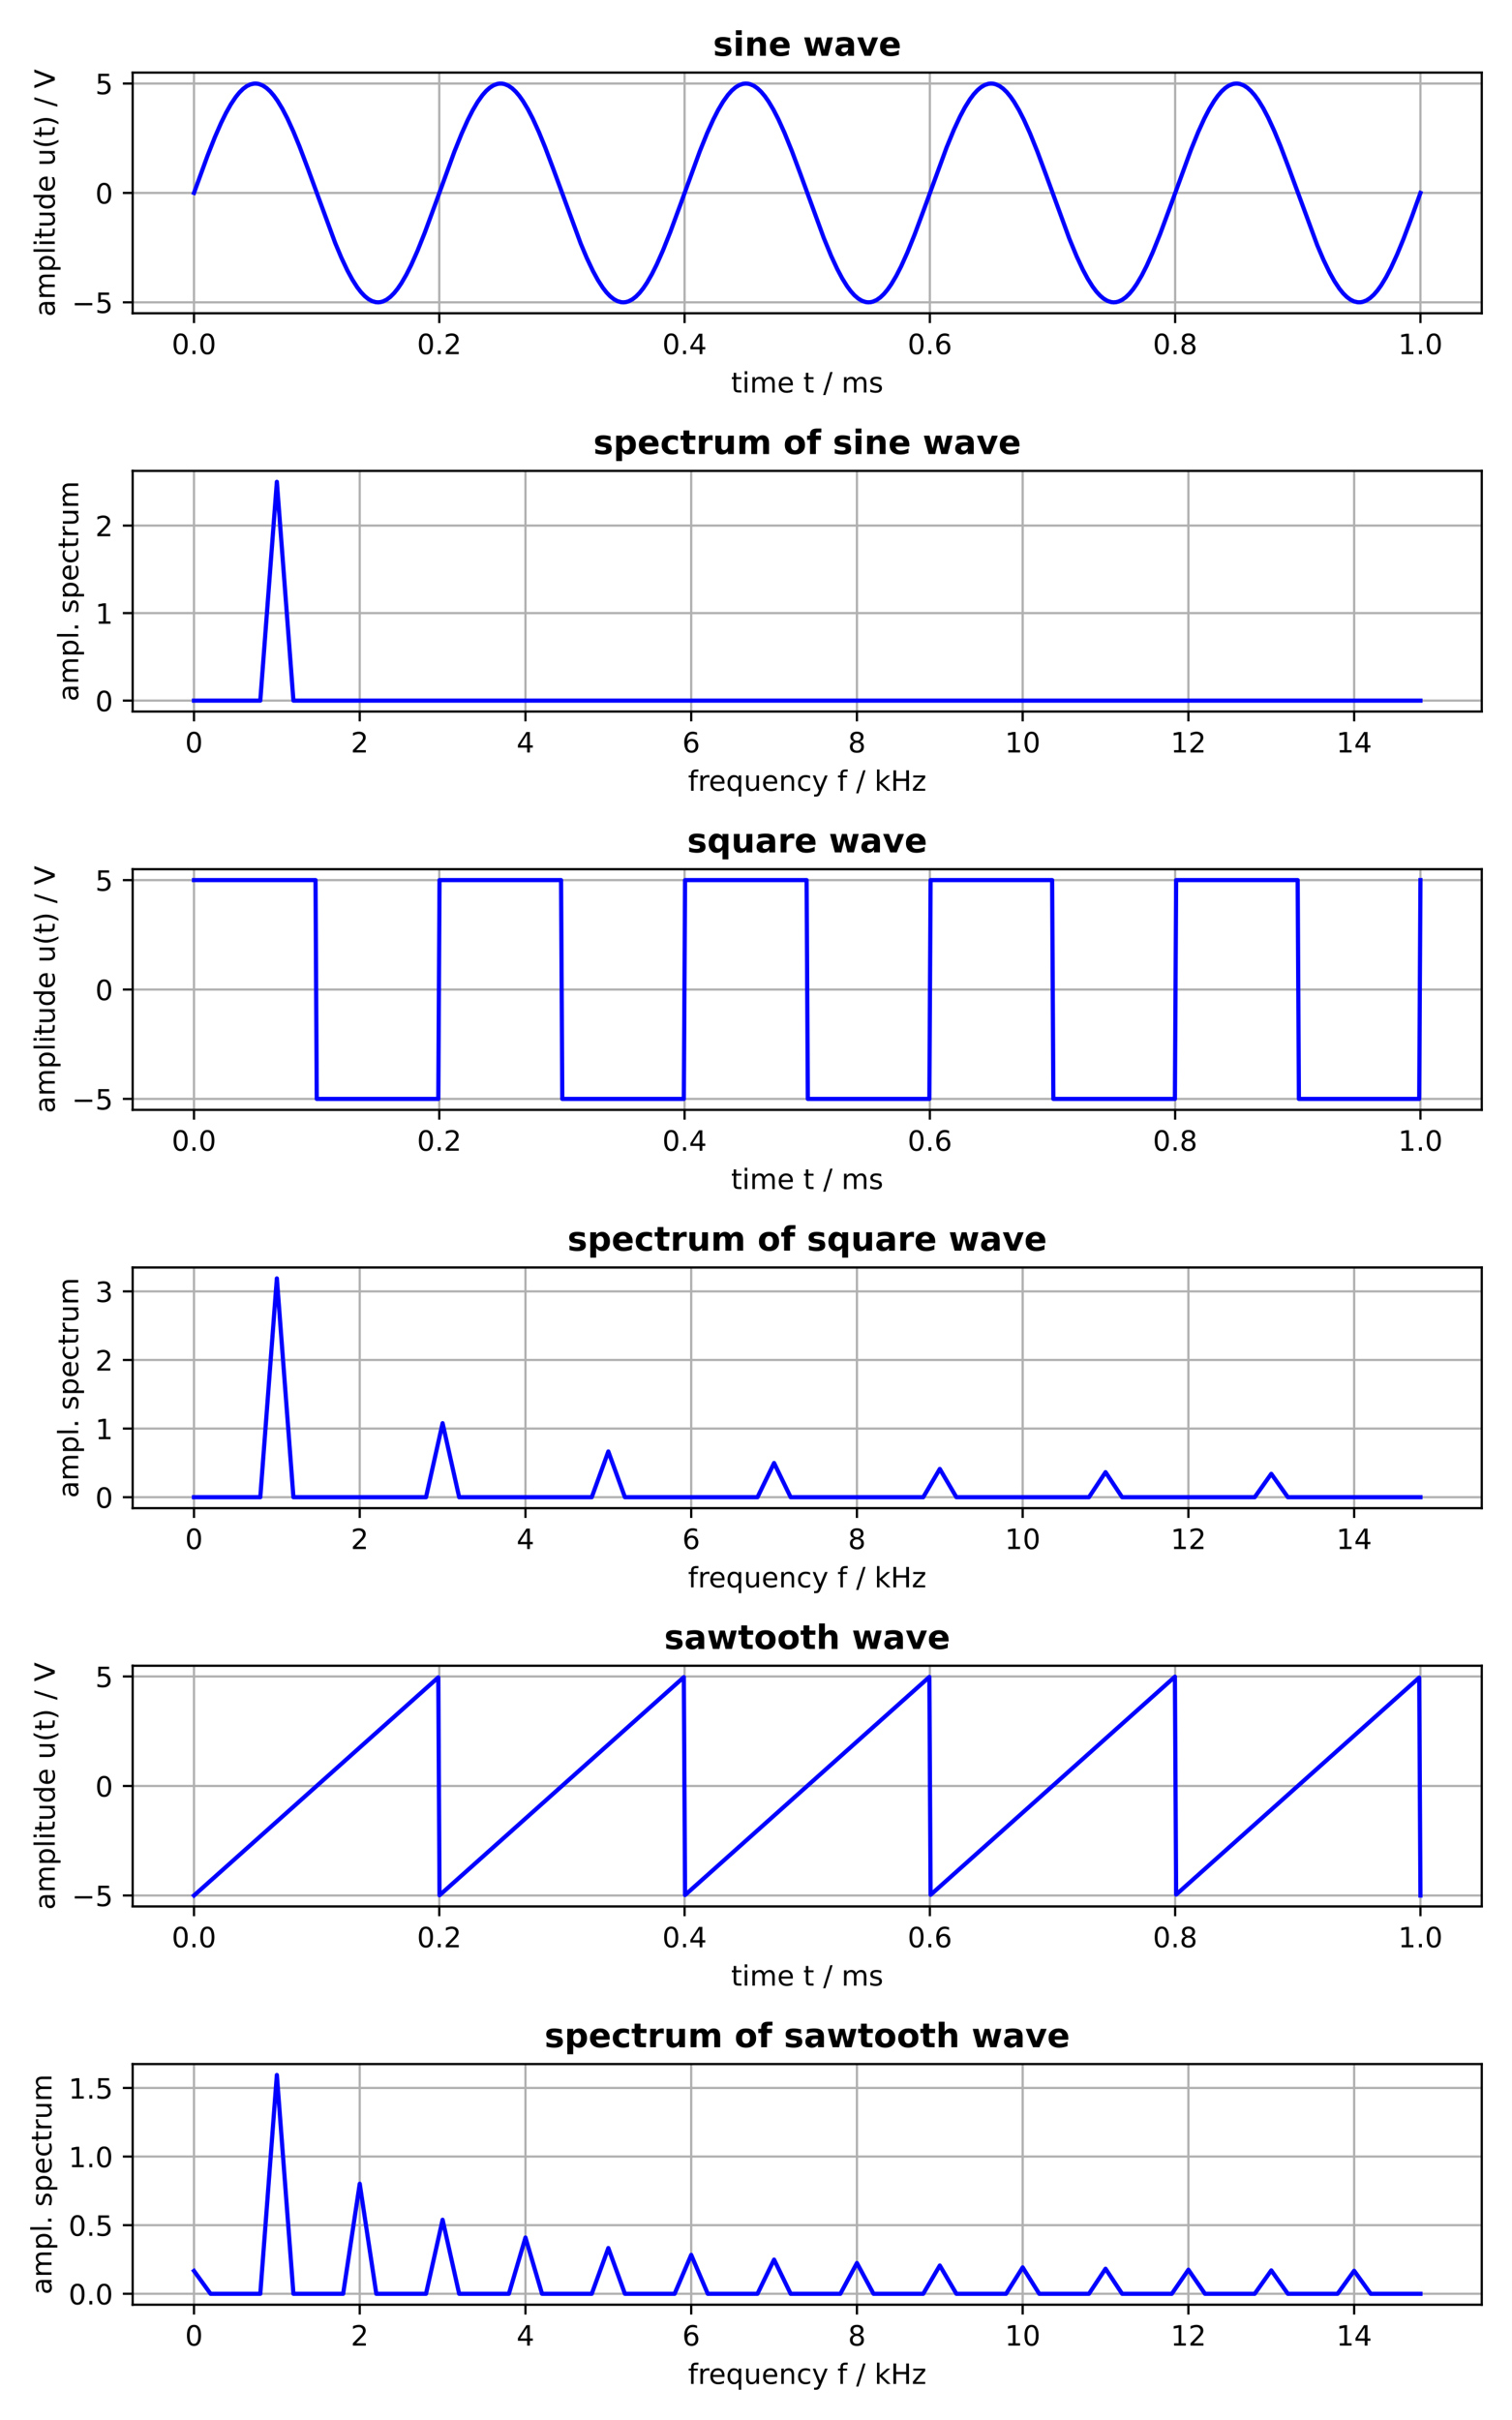 <?xml version="1.0" encoding="utf-8" standalone="no"?>
<!DOCTYPE svg PUBLIC "-//W3C//DTD SVG 1.1//EN"
  "http://www.w3.org/Graphics/SVG/1.1/DTD/svg11.dtd">
<!-- Created with matplotlib (https://matplotlib.org/) -->
<svg height="864pt" version="1.1" viewBox="0 0 540 864" width="540pt" xmlns="http://www.w3.org/2000/svg" xmlns:xlink="http://www.w3.org/1999/xlink">
 <defs>
  <style type="text/css">*{stroke-linecap:butt;stroke-linejoin:round;}</style>
 </defs>
 <g id="figure_1">
  <g id="patch_1">
   <path d="M 0 864 
L 540 864 
L 540 0 
L 0 0 
z
" style="fill:#ffffff;"/>
  </g>
  <g id="axes_1">
   <g id="patch_2">
    <path d="M 47.381 111.844 
L 529.2 111.844 
L 529.2 25.918 
L 47.381 25.918 
z
" style="fill:#ffffff;"/>
   </g>
   <g id="matplotlib.axis_1">
    <g id="xtick_1">
     <g id="line2d_1">
      <path clip-path="url(#pec01b68c32)" d="M 69.282 111.844 
L 69.282 25.918 
" style="fill:none;stroke:#b0b0b0;stroke-linecap:square;stroke-width:0.8;"/>
     </g>
     <g id="line2d_2">
      <defs>
       <path d="M 0 0 
L 0 3.5 
" id="m047fa0e557" style="stroke:#000000;stroke-width:0.8;"/>
      </defs>
      <g>
       <use style="stroke:#000000;stroke-width:0.8;" x="69.282" xlink:href="#m047fa0e557" y="111.844"/>
      </g>
     </g>
     <g id="text_1">
      <!-- 0.0 -->
      <g transform="translate(61.331 126.442)scale(0.1 -0.1)">
       <defs>
        <path d="M 31.781 66.406 
Q 24.172 66.406 20.328 58.906 
Q 16.5 51.422 16.5 36.375 
Q 16.5 21.391 20.328 13.891 
Q 24.172 6.391 31.781 6.391 
Q 39.453 6.391 43.281 13.891 
Q 47.125 21.391 47.125 36.375 
Q 47.125 51.422 43.281 58.906 
Q 39.453 66.406 31.781 66.406 
z
M 31.781 74.219 
Q 44.047 74.219 50.516 64.516 
Q 56.984 54.828 56.984 36.375 
Q 56.984 17.969 50.516 8.266 
Q 44.047 -1.422 31.781 -1.422 
Q 19.531 -1.422 13.062 8.266 
Q 6.594 17.969 6.594 36.375 
Q 6.594 54.828 13.062 64.516 
Q 19.531 74.219 31.781 74.219 
z
" id="DejaVuSans-48"/>
        <path d="M 10.688 12.406 
L 21 12.406 
L 21 0 
L 10.688 0 
z
" id="DejaVuSans-46"/>
       </defs>
       <use xlink:href="#DejaVuSans-48"/>
       <use x="63.623" xlink:href="#DejaVuSans-46"/>
       <use x="95.41" xlink:href="#DejaVuSans-48"/>
      </g>
     </g>
    </g>
    <g id="xtick_2">
     <g id="line2d_3">
      <path clip-path="url(#pec01b68c32)" d="M 156.886 111.844 
L 156.886 25.918 
" style="fill:none;stroke:#b0b0b0;stroke-linecap:square;stroke-width:0.8;"/>
     </g>
     <g id="line2d_4">
      <g>
       <use style="stroke:#000000;stroke-width:0.8;" x="156.886" xlink:href="#m047fa0e557" y="111.844"/>
      </g>
     </g>
     <g id="text_2">
      <!-- 0.2 -->
      <g transform="translate(148.934 126.442)scale(0.1 -0.1)">
       <defs>
        <path d="M 19.188 8.297 
L 53.609 8.297 
L 53.609 0 
L 7.328 0 
L 7.328 8.297 
Q 12.938 14.109 22.625 23.891 
Q 32.328 33.688 34.812 36.531 
Q 39.547 41.844 41.422 45.531 
Q 43.312 49.219 43.312 52.781 
Q 43.312 58.594 39.234 62.25 
Q 35.156 65.922 28.609 65.922 
Q 23.969 65.922 18.812 64.312 
Q 13.672 62.703 7.812 59.422 
L 7.812 69.391 
Q 13.766 71.781 18.938 73 
Q 24.125 74.219 28.422 74.219 
Q 39.75 74.219 46.484 68.547 
Q 53.219 62.891 53.219 53.422 
Q 53.219 48.922 51.531 44.891 
Q 49.859 40.875 45.406 35.406 
Q 44.188 33.984 37.641 27.219 
Q 31.109 20.453 19.188 8.297 
z
" id="DejaVuSans-50"/>
       </defs>
       <use xlink:href="#DejaVuSans-48"/>
       <use x="63.623" xlink:href="#DejaVuSans-46"/>
       <use x="95.41" xlink:href="#DejaVuSans-50"/>
      </g>
     </g>
    </g>
    <g id="xtick_3">
     <g id="line2d_5">
      <path clip-path="url(#pec01b68c32)" d="M 244.489 111.844 
L 244.489 25.918 
" style="fill:none;stroke:#b0b0b0;stroke-linecap:square;stroke-width:0.8;"/>
     </g>
     <g id="line2d_6">
      <g>
       <use style="stroke:#000000;stroke-width:0.8;" x="244.489" xlink:href="#m047fa0e557" y="111.844"/>
      </g>
     </g>
     <g id="text_3">
      <!-- 0.4 -->
      <g transform="translate(236.537 126.442)scale(0.1 -0.1)">
       <defs>
        <path d="M 37.797 64.312 
L 12.891 25.391 
L 37.797 25.391 
z
M 35.203 72.906 
L 47.609 72.906 
L 47.609 25.391 
L 58.016 25.391 
L 58.016 17.188 
L 47.609 17.188 
L 47.609 0 
L 37.797 0 
L 37.797 17.188 
L 4.891 17.188 
L 4.891 26.703 
z
" id="DejaVuSans-52"/>
       </defs>
       <use xlink:href="#DejaVuSans-48"/>
       <use x="63.623" xlink:href="#DejaVuSans-46"/>
       <use x="95.41" xlink:href="#DejaVuSans-52"/>
      </g>
     </g>
    </g>
    <g id="xtick_4">
     <g id="line2d_7">
      <path clip-path="url(#pec01b68c32)" d="M 332.092 111.844 
L 332.092 25.918 
" style="fill:none;stroke:#b0b0b0;stroke-linecap:square;stroke-width:0.8;"/>
     </g>
     <g id="line2d_8">
      <g>
       <use style="stroke:#000000;stroke-width:0.8;" x="332.092" xlink:href="#m047fa0e557" y="111.844"/>
      </g>
     </g>
     <g id="text_4">
      <!-- 0.6 -->
      <g transform="translate(324.141 126.442)scale(0.1 -0.1)">
       <defs>
        <path d="M 33.016 40.375 
Q 26.375 40.375 22.484 35.828 
Q 18.609 31.297 18.609 23.391 
Q 18.609 15.531 22.484 10.953 
Q 26.375 6.391 33.016 6.391 
Q 39.656 6.391 43.531 10.953 
Q 47.406 15.531 47.406 23.391 
Q 47.406 31.297 43.531 35.828 
Q 39.656 40.375 33.016 40.375 
z
M 52.594 71.297 
L 52.594 62.312 
Q 48.875 64.062 45.094 64.984 
Q 41.312 65.922 37.594 65.922 
Q 27.828 65.922 22.672 59.328 
Q 17.531 52.734 16.797 39.406 
Q 19.672 43.656 24.016 45.922 
Q 28.375 48.188 33.594 48.188 
Q 44.578 48.188 50.953 41.516 
Q 57.328 34.859 57.328 23.391 
Q 57.328 12.156 50.688 5.359 
Q 44.047 -1.422 33.016 -1.422 
Q 20.359 -1.422 13.672 8.266 
Q 6.984 17.969 6.984 36.375 
Q 6.984 53.656 15.188 63.938 
Q 23.391 74.219 37.203 74.219 
Q 40.922 74.219 44.703 73.484 
Q 48.484 72.75 52.594 71.297 
z
" id="DejaVuSans-54"/>
       </defs>
       <use xlink:href="#DejaVuSans-48"/>
       <use x="63.623" xlink:href="#DejaVuSans-46"/>
       <use x="95.41" xlink:href="#DejaVuSans-54"/>
      </g>
     </g>
    </g>
    <g id="xtick_5">
     <g id="line2d_9">
      <path clip-path="url(#pec01b68c32)" d="M 419.696 111.844 
L 419.696 25.918 
" style="fill:none;stroke:#b0b0b0;stroke-linecap:square;stroke-width:0.8;"/>
     </g>
     <g id="line2d_10">
      <g>
       <use style="stroke:#000000;stroke-width:0.8;" x="419.696" xlink:href="#m047fa0e557" y="111.844"/>
      </g>
     </g>
     <g id="text_5">
      <!-- 0.8 -->
      <g transform="translate(411.744 126.442)scale(0.1 -0.1)">
       <defs>
        <path d="M 31.781 34.625 
Q 24.75 34.625 20.719 30.859 
Q 16.703 27.094 16.703 20.516 
Q 16.703 13.922 20.719 10.156 
Q 24.75 6.391 31.781 6.391 
Q 38.812 6.391 42.859 10.172 
Q 46.922 13.969 46.922 20.516 
Q 46.922 27.094 42.891 30.859 
Q 38.875 34.625 31.781 34.625 
z
M 21.922 38.812 
Q 15.578 40.375 12.031 44.719 
Q 8.5 49.078 8.5 55.328 
Q 8.5 64.062 14.719 69.141 
Q 20.953 74.219 31.781 74.219 
Q 42.672 74.219 48.875 69.141 
Q 55.078 64.062 55.078 55.328 
Q 55.078 49.078 51.531 44.719 
Q 48 40.375 41.703 38.812 
Q 48.828 37.156 52.797 32.312 
Q 56.781 27.484 56.781 20.516 
Q 56.781 9.906 50.312 4.234 
Q 43.844 -1.422 31.781 -1.422 
Q 19.734 -1.422 13.25 4.234 
Q 6.781 9.906 6.781 20.516 
Q 6.781 27.484 10.781 32.312 
Q 14.797 37.156 21.922 38.812 
z
M 18.312 54.391 
Q 18.312 48.734 21.844 45.562 
Q 25.391 42.391 31.781 42.391 
Q 38.141 42.391 41.719 45.562 
Q 45.312 48.734 45.312 54.391 
Q 45.312 60.062 41.719 63.234 
Q 38.141 66.406 31.781 66.406 
Q 25.391 66.406 21.844 63.234 
Q 18.312 60.062 18.312 54.391 
z
" id="DejaVuSans-56"/>
       </defs>
       <use xlink:href="#DejaVuSans-48"/>
       <use x="63.623" xlink:href="#DejaVuSans-46"/>
       <use x="95.41" xlink:href="#DejaVuSans-56"/>
      </g>
     </g>
    </g>
    <g id="xtick_6">
     <g id="line2d_11">
      <path clip-path="url(#pec01b68c32)" d="M 507.299 111.844 
L 507.299 25.918 
" style="fill:none;stroke:#b0b0b0;stroke-linecap:square;stroke-width:0.8;"/>
     </g>
     <g id="line2d_12">
      <g>
       <use style="stroke:#000000;stroke-width:0.8;" x="507.299" xlink:href="#m047fa0e557" y="111.844"/>
      </g>
     </g>
     <g id="text_6">
      <!-- 1.0 -->
      <g transform="translate(499.348 126.442)scale(0.1 -0.1)">
       <defs>
        <path d="M 12.406 8.297 
L 28.516 8.297 
L 28.516 63.922 
L 10.984 60.406 
L 10.984 69.391 
L 28.422 72.906 
L 38.281 72.906 
L 38.281 8.297 
L 54.391 8.297 
L 54.391 0 
L 12.406 0 
z
" id="DejaVuSans-49"/>
       </defs>
       <use xlink:href="#DejaVuSans-49"/>
       <use x="63.623" xlink:href="#DejaVuSans-46"/>
       <use x="95.41" xlink:href="#DejaVuSans-48"/>
      </g>
     </g>
    </g>
    <g id="text_7">
     <!-- time t / ms -->
     <g transform="translate(261.108 140.12)scale(0.1 -0.1)">
      <defs>
       <path d="M 18.312 70.219 
L 18.312 54.688 
L 36.812 54.688 
L 36.812 47.703 
L 18.312 47.703 
L 18.312 18.016 
Q 18.312 11.328 20.141 9.422 
Q 21.969 7.516 27.594 7.516 
L 36.812 7.516 
L 36.812 0 
L 27.594 0 
Q 17.188 0 13.234 3.875 
Q 9.281 7.766 9.281 18.016 
L 9.281 47.703 
L 2.688 47.703 
L 2.688 54.688 
L 9.281 54.688 
L 9.281 70.219 
z
" id="DejaVuSans-116"/>
       <path d="M 9.422 54.688 
L 18.406 54.688 
L 18.406 0 
L 9.422 0 
z
M 9.422 75.984 
L 18.406 75.984 
L 18.406 64.594 
L 9.422 64.594 
z
" id="DejaVuSans-105"/>
       <path d="M 52 44.188 
Q 55.375 50.25 60.062 53.125 
Q 64.75 56 71.094 56 
Q 79.641 56 84.281 50.016 
Q 88.922 44.047 88.922 33.016 
L 88.922 0 
L 79.891 0 
L 79.891 32.719 
Q 79.891 40.578 77.094 44.375 
Q 74.312 48.188 68.609 48.188 
Q 61.625 48.188 57.562 43.547 
Q 53.516 38.922 53.516 30.906 
L 53.516 0 
L 44.484 0 
L 44.484 32.719 
Q 44.484 40.625 41.703 44.406 
Q 38.922 48.188 33.109 48.188 
Q 26.219 48.188 22.156 43.531 
Q 18.109 38.875 18.109 30.906 
L 18.109 0 
L 9.078 0 
L 9.078 54.688 
L 18.109 54.688 
L 18.109 46.188 
Q 21.188 51.219 25.484 53.609 
Q 29.781 56 35.688 56 
Q 41.656 56 45.828 52.969 
Q 50 49.953 52 44.188 
z
" id="DejaVuSans-109"/>
       <path d="M 56.203 29.594 
L 56.203 25.203 
L 14.891 25.203 
Q 15.484 15.922 20.484 11.062 
Q 25.484 6.203 34.422 6.203 
Q 39.594 6.203 44.453 7.469 
Q 49.312 8.734 54.109 11.281 
L 54.109 2.781 
Q 49.266 0.734 44.188 -0.344 
Q 39.109 -1.422 33.891 -1.422 
Q 20.797 -1.422 13.156 6.188 
Q 5.516 13.812 5.516 26.812 
Q 5.516 40.234 12.766 48.109 
Q 20.016 56 32.328 56 
Q 43.359 56 49.781 48.891 
Q 56.203 41.797 56.203 29.594 
z
M 47.219 32.234 
Q 47.125 39.594 43.094 43.984 
Q 39.062 48.391 32.422 48.391 
Q 24.906 48.391 20.391 44.141 
Q 15.875 39.891 15.188 32.172 
z
" id="DejaVuSans-101"/>
       <path id="DejaVuSans-32"/>
       <path d="M 25.391 72.906 
L 33.688 72.906 
L 8.297 -9.281 
L 0 -9.281 
z
" id="DejaVuSans-47"/>
       <path d="M 44.281 53.078 
L 44.281 44.578 
Q 40.484 46.531 36.375 47.5 
Q 32.281 48.484 27.875 48.484 
Q 21.188 48.484 17.844 46.438 
Q 14.5 44.391 14.5 40.281 
Q 14.5 37.156 16.891 35.375 
Q 19.281 33.594 26.516 31.984 
L 29.594 31.297 
Q 39.156 29.25 43.188 25.516 
Q 47.219 21.781 47.219 15.094 
Q 47.219 7.469 41.188 3.016 
Q 35.156 -1.422 24.609 -1.422 
Q 20.219 -1.422 15.453 -0.562 
Q 10.688 0.297 5.422 2 
L 5.422 11.281 
Q 10.406 8.688 15.234 7.391 
Q 20.062 6.109 24.812 6.109 
Q 31.156 6.109 34.562 8.281 
Q 37.984 10.453 37.984 14.406 
Q 37.984 18.062 35.516 20.016 
Q 33.062 21.969 24.703 23.781 
L 21.578 24.516 
Q 13.234 26.266 9.516 29.906 
Q 5.812 33.547 5.812 39.891 
Q 5.812 47.609 11.281 51.797 
Q 16.75 56 26.812 56 
Q 31.781 56 36.172 55.266 
Q 40.578 54.547 44.281 53.078 
z
" id="DejaVuSans-115"/>
      </defs>
      <use xlink:href="#DejaVuSans-116"/>
      <use x="39.209" xlink:href="#DejaVuSans-105"/>
      <use x="66.992" xlink:href="#DejaVuSans-109"/>
      <use x="164.404" xlink:href="#DejaVuSans-101"/>
      <use x="225.928" xlink:href="#DejaVuSans-32"/>
      <use x="257.715" xlink:href="#DejaVuSans-116"/>
      <use x="296.924" xlink:href="#DejaVuSans-32"/>
      <use x="328.711" xlink:href="#DejaVuSans-47"/>
      <use x="362.402" xlink:href="#DejaVuSans-32"/>
      <use x="394.189" xlink:href="#DejaVuSans-109"/>
      <use x="491.602" xlink:href="#DejaVuSans-115"/>
     </g>
    </g>
   </g>
   <g id="matplotlib.axis_2">
    <g id="ytick_1">
     <g id="line2d_13">
      <path clip-path="url(#pec01b68c32)" d="M 47.381 107.938 
L 529.2 107.938 
" style="fill:none;stroke:#b0b0b0;stroke-linecap:square;stroke-width:0.8;"/>
     </g>
     <g id="line2d_14">
      <defs>
       <path d="M 0 0 
L -3.5 0 
" id="m7b95c5a949" style="stroke:#000000;stroke-width:0.8;"/>
      </defs>
      <g>
       <use style="stroke:#000000;stroke-width:0.8;" x="47.381" xlink:href="#m7b95c5a949" y="107.938"/>
      </g>
     </g>
     <g id="text_8">
      <!-- −5 -->
      <g transform="translate(25.639 111.737)scale(0.1 -0.1)">
       <defs>
        <path d="M 10.594 35.5 
L 73.188 35.5 
L 73.188 27.203 
L 10.594 27.203 
z
" id="DejaVuSans-8722"/>
        <path d="M 10.797 72.906 
L 49.516 72.906 
L 49.516 64.594 
L 19.828 64.594 
L 19.828 46.734 
Q 21.969 47.469 24.109 47.828 
Q 26.266 48.188 28.422 48.188 
Q 40.625 48.188 47.75 41.5 
Q 54.891 34.812 54.891 23.391 
Q 54.891 11.625 47.562 5.094 
Q 40.234 -1.422 26.906 -1.422 
Q 22.312 -1.422 17.547 -0.641 
Q 12.797 0.141 7.719 1.703 
L 7.719 11.625 
Q 12.109 9.234 16.797 8.062 
Q 21.484 6.891 26.703 6.891 
Q 35.156 6.891 40.078 11.328 
Q 45.016 15.766 45.016 23.391 
Q 45.016 31 40.078 35.438 
Q 35.156 39.891 26.703 39.891 
Q 22.75 39.891 18.812 39.016 
Q 14.891 38.141 10.797 36.281 
z
" id="DejaVuSans-53"/>
       </defs>
       <use xlink:href="#DejaVuSans-8722"/>
       <use x="83.789" xlink:href="#DejaVuSans-53"/>
      </g>
     </g>
    </g>
    <g id="ytick_2">
     <g id="line2d_15">
      <path clip-path="url(#pec01b68c32)" d="M 47.381 68.881 
L 529.2 68.881 
" style="fill:none;stroke:#b0b0b0;stroke-linecap:square;stroke-width:0.8;"/>
     </g>
     <g id="line2d_16">
      <g>
       <use style="stroke:#000000;stroke-width:0.8;" x="47.381" xlink:href="#m7b95c5a949" y="68.881"/>
      </g>
     </g>
     <g id="text_9">
      <!-- 0 -->
      <g transform="translate(34.019 72.68)scale(0.1 -0.1)">
       <use xlink:href="#DejaVuSans-48"/>
      </g>
     </g>
    </g>
    <g id="ytick_3">
     <g id="line2d_17">
      <path clip-path="url(#pec01b68c32)" d="M 47.381 29.824 
L 529.2 29.824 
" style="fill:none;stroke:#b0b0b0;stroke-linecap:square;stroke-width:0.8;"/>
     </g>
     <g id="line2d_18">
      <g>
       <use style="stroke:#000000;stroke-width:0.8;" x="47.381" xlink:href="#m7b95c5a949" y="29.824"/>
      </g>
     </g>
     <g id="text_10">
      <!-- 5 -->
      <g transform="translate(34.019 33.623)scale(0.1 -0.1)">
       <use xlink:href="#DejaVuSans-53"/>
      </g>
     </g>
    </g>
    <g id="text_11">
     <!-- amplitude u(t) / V -->
     <g transform="translate(19.559 113.05)rotate(-90)scale(0.1 -0.1)">
      <defs>
       <path d="M 34.281 27.484 
Q 23.391 27.484 19.188 25 
Q 14.984 22.516 14.984 16.5 
Q 14.984 11.719 18.141 8.906 
Q 21.297 6.109 26.703 6.109 
Q 34.188 6.109 38.703 11.406 
Q 43.219 16.703 43.219 25.484 
L 43.219 27.484 
z
M 52.203 31.203 
L 52.203 0 
L 43.219 0 
L 43.219 8.297 
Q 40.141 3.328 35.547 0.953 
Q 30.953 -1.422 24.312 -1.422 
Q 15.922 -1.422 10.953 3.297 
Q 6 8.016 6 15.922 
Q 6 25.141 12.172 29.828 
Q 18.359 34.516 30.609 34.516 
L 43.219 34.516 
L 43.219 35.406 
Q 43.219 41.609 39.141 45 
Q 35.062 48.391 27.688 48.391 
Q 23 48.391 18.547 47.266 
Q 14.109 46.141 10.016 43.891 
L 10.016 52.203 
Q 14.938 54.109 19.578 55.047 
Q 24.219 56 28.609 56 
Q 40.484 56 46.344 49.844 
Q 52.203 43.703 52.203 31.203 
z
" id="DejaVuSans-97"/>
       <path d="M 18.109 8.203 
L 18.109 -20.797 
L 9.078 -20.797 
L 9.078 54.688 
L 18.109 54.688 
L 18.109 46.391 
Q 20.953 51.266 25.266 53.625 
Q 29.594 56 35.594 56 
Q 45.562 56 51.781 48.094 
Q 58.016 40.188 58.016 27.297 
Q 58.016 14.406 51.781 6.484 
Q 45.562 -1.422 35.594 -1.422 
Q 29.594 -1.422 25.266 0.953 
Q 20.953 3.328 18.109 8.203 
z
M 48.688 27.297 
Q 48.688 37.203 44.609 42.844 
Q 40.531 48.484 33.406 48.484 
Q 26.266 48.484 22.188 42.844 
Q 18.109 37.203 18.109 27.297 
Q 18.109 17.391 22.188 11.75 
Q 26.266 6.109 33.406 6.109 
Q 40.531 6.109 44.609 11.75 
Q 48.688 17.391 48.688 27.297 
z
" id="DejaVuSans-112"/>
       <path d="M 9.422 75.984 
L 18.406 75.984 
L 18.406 0 
L 9.422 0 
z
" id="DejaVuSans-108"/>
       <path d="M 8.5 21.578 
L 8.5 54.688 
L 17.484 54.688 
L 17.484 21.922 
Q 17.484 14.156 20.5 10.266 
Q 23.531 6.391 29.594 6.391 
Q 36.859 6.391 41.078 11.031 
Q 45.312 15.672 45.312 23.688 
L 45.312 54.688 
L 54.297 54.688 
L 54.297 0 
L 45.312 0 
L 45.312 8.406 
Q 42.047 3.422 37.719 1 
Q 33.406 -1.422 27.688 -1.422 
Q 18.266 -1.422 13.375 4.438 
Q 8.5 10.297 8.5 21.578 
z
M 31.109 56 
z
" id="DejaVuSans-117"/>
       <path d="M 45.406 46.391 
L 45.406 75.984 
L 54.391 75.984 
L 54.391 0 
L 45.406 0 
L 45.406 8.203 
Q 42.578 3.328 38.25 0.953 
Q 33.938 -1.422 27.875 -1.422 
Q 17.969 -1.422 11.734 6.484 
Q 5.516 14.406 5.516 27.297 
Q 5.516 40.188 11.734 48.094 
Q 17.969 56 27.875 56 
Q 33.938 56 38.25 53.625 
Q 42.578 51.266 45.406 46.391 
z
M 14.797 27.297 
Q 14.797 17.391 18.875 11.75 
Q 22.953 6.109 30.078 6.109 
Q 37.203 6.109 41.297 11.75 
Q 45.406 17.391 45.406 27.297 
Q 45.406 37.203 41.297 42.844 
Q 37.203 48.484 30.078 48.484 
Q 22.953 48.484 18.875 42.844 
Q 14.797 37.203 14.797 27.297 
z
" id="DejaVuSans-100"/>
       <path d="M 31 75.875 
Q 24.469 64.656 21.281 53.656 
Q 18.109 42.672 18.109 31.391 
Q 18.109 20.125 21.312 9.062 
Q 24.516 -2 31 -13.188 
L 23.188 -13.188 
Q 15.875 -1.703 12.234 9.375 
Q 8.594 20.453 8.594 31.391 
Q 8.594 42.281 12.203 53.312 
Q 15.828 64.359 23.188 75.875 
z
" id="DejaVuSans-40"/>
       <path d="M 8.016 75.875 
L 15.828 75.875 
Q 23.141 64.359 26.781 53.312 
Q 30.422 42.281 30.422 31.391 
Q 30.422 20.453 26.781 9.375 
Q 23.141 -1.703 15.828 -13.188 
L 8.016 -13.188 
Q 14.5 -2 17.703 9.062 
Q 20.906 20.125 20.906 31.391 
Q 20.906 42.672 17.703 53.656 
Q 14.5 64.656 8.016 75.875 
z
" id="DejaVuSans-41"/>
       <path d="M 28.609 0 
L 0.781 72.906 
L 11.078 72.906 
L 34.188 11.531 
L 57.328 72.906 
L 67.578 72.906 
L 39.797 0 
z
" id="DejaVuSans-86"/>
      </defs>
      <use xlink:href="#DejaVuSans-97"/>
      <use x="61.279" xlink:href="#DejaVuSans-109"/>
      <use x="158.691" xlink:href="#DejaVuSans-112"/>
      <use x="222.168" xlink:href="#DejaVuSans-108"/>
      <use x="249.951" xlink:href="#DejaVuSans-105"/>
      <use x="277.734" xlink:href="#DejaVuSans-116"/>
      <use x="316.943" xlink:href="#DejaVuSans-117"/>
      <use x="380.322" xlink:href="#DejaVuSans-100"/>
      <use x="443.799" xlink:href="#DejaVuSans-101"/>
      <use x="505.322" xlink:href="#DejaVuSans-32"/>
      <use x="537.109" xlink:href="#DejaVuSans-117"/>
      <use x="600.488" xlink:href="#DejaVuSans-40"/>
      <use x="639.502" xlink:href="#DejaVuSans-116"/>
      <use x="678.711" xlink:href="#DejaVuSans-41"/>
      <use x="717.725" xlink:href="#DejaVuSans-32"/>
      <use x="749.512" xlink:href="#DejaVuSans-47"/>
      <use x="783.203" xlink:href="#DejaVuSans-32"/>
      <use x="814.99" xlink:href="#DejaVuSans-86"/>
     </g>
    </g>
   </g>
   <g id="line2d_19">
    <path clip-path="url(#pec01b68c32)" d="M 69.282 68.881 
L 74.105 55.638 
L 76.736 48.981 
L 78.928 43.964 
L 80.682 40.388 
L 82.436 37.261 
L 84.19 34.635 
L 85.505 33.018 
L 86.82 31.72 
L 88.136 30.753 
L 89.451 30.125 
L 90.766 29.841 
L 91.643 29.845 
L 92.52 30.003 
L 93.836 30.529 
L 95.151 31.395 
L 96.466 32.595 
L 97.782 34.117 
L 99.097 35.949 
L 100.851 38.843 
L 102.605 42.213 
L 104.797 47.01 
L 106.989 52.347 
L 110.058 60.472 
L 119.704 86.738 
L 121.897 91.957 
L 124.089 96.607 
L 125.843 99.839 
L 127.597 102.582 
L 128.912 104.292 
L 130.227 105.687 
L 131.543 106.754 
L 132.858 107.485 
L 134.174 107.872 
L 135.05 107.938 
L 135.927 107.849 
L 136.804 107.606 
L 138.12 106.955 
L 139.435 105.965 
L 140.75 104.646 
L 142.066 103.008 
L 143.381 101.067 
L 145.135 98.037 
L 146.889 94.546 
L 149.081 89.62 
L 151.712 83.044 
L 155.219 73.537 
L 162.235 54.261 
L 164.865 47.727 
L 167.058 42.847 
L 168.812 39.4 
L 170.565 36.419 
L 172.319 33.951 
L 173.635 32.46 
L 174.95 31.293 
L 176.265 30.461 
L 177.581 29.97 
L 178.458 29.835 
L 179.334 29.854 
L 180.211 30.028 
L 181.527 30.576 
L 182.842 31.465 
L 184.157 32.686 
L 185.473 34.23 
L 186.788 36.081 
L 188.542 39.001 
L 190.296 42.393 
L 192.488 47.214 
L 194.68 52.57 
L 197.75 60.712 
L 207.396 86.956 
L 209.588 92.155 
L 211.78 96.779 
L 213.534 99.988 
L 215.288 102.705 
L 216.603 104.395 
L 217.919 105.768 
L 219.234 106.813 
L 220.549 107.521 
L 221.865 107.886 
L 222.742 107.936 
L 223.618 107.831 
L 224.495 107.573 
L 225.811 106.899 
L 227.126 105.887 
L 228.441 104.546 
L 229.757 102.888 
L 231.072 100.927 
L 232.826 97.873 
L 234.58 94.361 
L 236.772 89.411 
L 239.403 82.815 
L 242.91 73.293 
L 249.926 54.034 
L 252.557 47.521 
L 254.749 42.665 
L 256.503 39.24 
L 258.256 36.283 
L 260.01 33.841 
L 261.326 32.372 
L 262.641 31.227 
L 263.956 30.417 
L 265.272 29.949 
L 266.149 29.83 
L 267.026 29.864 
L 267.902 30.053 
L 269.218 30.624 
L 270.533 31.536 
L 271.849 32.779 
L 273.164 34.344 
L 274.479 36.215 
L 276.233 39.16 
L 277.987 42.574 
L 280.179 47.419 
L 282.81 53.92 
L 285.879 62.159 
L 294.21 84.969 
L 296.841 91.359 
L 299.033 96.083 
L 300.787 99.384 
L 302.54 102.203 
L 303.856 103.974 
L 305.171 105.433 
L 306.487 106.567 
L 307.802 107.366 
L 309.117 107.822 
L 309.994 107.934 
L 310.871 107.892 
L 311.748 107.695 
L 313.063 107.112 
L 314.379 106.19 
L 315.694 104.936 
L 317.009 103.361 
L 318.325 101.479 
L 320.079 98.522 
L 321.832 95.097 
L 324.025 90.24 
L 326.655 83.728 
L 329.725 75.482 
L 338.055 52.681 
L 340.686 46.303 
L 342.878 41.591 
L 344.632 38.301 
L 346.386 35.494 
L 347.701 33.734 
L 349.017 32.285 
L 350.332 31.163 
L 351.647 30.375 
L 352.963 29.93 
L 353.84 29.826 
L 354.717 29.876 
L 355.594 30.081 
L 356.909 30.675 
L 358.224 31.608 
L 359.54 32.874 
L 360.855 34.459 
L 362.17 36.351 
L 363.924 39.32 
L 365.678 42.756 
L 367.87 47.624 
L 370.501 54.147 
L 373.57 62.401 
L 381.901 85.192 
L 384.532 91.559 
L 386.724 96.259 
L 388.478 99.537 
L 390.232 102.331 
L 391.547 104.082 
L 392.862 105.519 
L 394.178 106.631 
L 395.493 107.407 
L 396.808 107.84 
L 397.685 107.937 
L 398.562 107.879 
L 399.439 107.667 
L 400.754 107.061 
L 402.07 106.117 
L 403.385 104.84 
L 404.701 103.245 
L 406.016 101.343 
L 407.77 98.362 
L 409.524 94.915 
L 411.716 90.034 
L 414.347 83.501 
L 417.854 74.025 
L 425.308 53.581 
L 427.939 47.112 
L 430.131 42.302 
L 431.885 38.922 
L 433.639 36.015 
L 434.954 34.173 
L 436.269 32.64 
L 437.585 31.43 
L 438.9 30.552 
L 440.215 30.015 
L 441.092 29.849 
L 441.969 29.838 
L 442.846 29.981 
L 444.162 30.483 
L 445.477 31.327 
L 446.792 32.504 
L 448.108 34.006 
L 449.423 35.817 
L 451.177 38.687 
L 452.931 42.034 
L 455.123 46.807 
L 457.315 52.125 
L 460.384 60.233 
L 470.469 87.606 
L 472.661 92.743 
L 474.853 97.29 
L 476.607 100.428 
L 478.361 103.068 
L 479.676 104.695 
L 480.992 106.004 
L 482.307 106.982 
L 483.623 107.622 
L 484.938 107.917 
L 485.815 107.921 
L 486.692 107.77 
L 488.007 107.256 
L 489.322 106.401 
L 490.638 105.213 
L 491.953 103.701 
L 493.269 101.879 
L 495.022 98.997 
L 496.776 95.639 
L 498.968 90.854 
L 501.161 85.526 
L 504.23 77.409 
L 507.299 68.881 
L 507.299 68.881 
" style="fill:none;stroke:#0000ff;stroke-linecap:square;stroke-width:1.5;"/>
   </g>
   <g id="patch_3">
    <path d="M 47.381 111.844 
L 47.381 25.918 
" style="fill:none;stroke:#000000;stroke-linecap:square;stroke-linejoin:miter;stroke-width:0.8;"/>
   </g>
   <g id="patch_4">
    <path d="M 529.2 111.844 
L 529.2 25.918 
" style="fill:none;stroke:#000000;stroke-linecap:square;stroke-linejoin:miter;stroke-width:0.8;"/>
   </g>
   <g id="patch_5">
    <path d="M 47.381 111.844 
L 529.2 111.844 
" style="fill:none;stroke:#000000;stroke-linecap:square;stroke-linejoin:miter;stroke-width:0.8;"/>
   </g>
   <g id="patch_6">
    <path d="M 47.381 25.918 
L 529.2 25.918 
" style="fill:none;stroke:#000000;stroke-linecap:square;stroke-linejoin:miter;stroke-width:0.8;"/>
   </g>
   <g id="text_12">
    <!-- sine wave -->
    <g transform="translate(254.66 19.918)scale(0.12 -0.12)">
     <defs>
      <path d="M 51.125 52.984 
L 51.125 39.703 
Q 45.516 42.047 40.281 43.219 
Q 35.062 44.391 30.422 44.391 
Q 25.438 44.391 23.016 43.141 
Q 20.609 41.891 20.609 39.312 
Q 20.609 37.203 22.438 36.078 
Q 24.266 34.969 29 34.422 
L 32.078 33.984 
Q 45.516 32.281 50.141 28.375 
Q 54.781 24.469 54.781 16.109 
Q 54.781 7.375 48.328 2.969 
Q 41.891 -1.422 29.109 -1.422 
Q 23.688 -1.422 17.891 -0.562 
Q 12.109 0.297 6 2 
L 6 15.281 
Q 11.234 12.75 16.719 11.469 
Q 22.219 10.203 27.875 10.203 
Q 33.016 10.203 35.594 11.609 
Q 38.188 13.031 38.188 15.828 
Q 38.188 18.172 36.406 19.312 
Q 34.625 20.453 29.297 21.094 
L 26.219 21.484 
Q 14.547 22.953 9.859 26.906 
Q 5.172 30.859 5.172 38.922 
Q 5.172 47.609 11.125 51.797 
Q 17.094 56 29.391 56 
Q 34.234 56 39.547 55.266 
Q 44.875 54.547 51.125 52.984 
z
" id="DejaVuSans-Bold-115"/>
      <path d="M 8.406 54.688 
L 25.875 54.688 
L 25.875 0 
L 8.406 0 
z
M 8.406 75.984 
L 25.875 75.984 
L 25.875 61.719 
L 8.406 61.719 
z
" id="DejaVuSans-Bold-105"/>
      <path d="M 63.375 33.297 
L 63.375 0 
L 45.797 0 
L 45.797 5.422 
L 45.797 25.484 
Q 45.797 32.562 45.484 35.25 
Q 45.172 37.938 44.391 39.203 
Q 43.359 40.922 41.594 41.875 
Q 39.844 42.828 37.594 42.828 
Q 32.125 42.828 29 38.594 
Q 25.875 34.375 25.875 26.906 
L 25.875 0 
L 8.406 0 
L 8.406 54.688 
L 25.875 54.688 
L 25.875 46.688 
Q 29.828 51.469 34.266 53.734 
Q 38.719 56 44.094 56 
Q 53.562 56 58.469 50.188 
Q 63.375 44.391 63.375 33.297 
z
" id="DejaVuSans-Bold-110"/>
      <path d="M 62.984 27.484 
L 62.984 22.516 
L 22.125 22.516 
Q 22.75 16.359 26.562 13.281 
Q 30.375 10.203 37.203 10.203 
Q 42.719 10.203 48.5 11.844 
Q 54.297 13.484 60.406 16.797 
L 60.406 3.328 
Q 54.203 0.984 48 -0.219 
Q 41.797 -1.422 35.594 -1.422 
Q 20.75 -1.422 12.516 6.125 
Q 4.297 13.672 4.297 27.297 
Q 4.297 40.672 12.375 48.328 
Q 20.453 56 34.625 56 
Q 47.516 56 55.25 48.234 
Q 62.984 40.484 62.984 27.484 
z
M 45.016 33.297 
Q 45.016 38.281 42.109 41.328 
Q 39.203 44.391 34.516 44.391 
Q 29.438 44.391 26.266 41.531 
Q 23.094 38.672 22.312 33.297 
z
" id="DejaVuSans-Bold-101"/>
      <path id="DejaVuSans-Bold-32"/>
      <path d="M 3.516 54.688 
L 20.516 54.688 
L 29.688 17 
L 38.922 54.688 
L 53.516 54.688 
L 62.703 17.391 
L 71.922 54.688 
L 88.922 54.688 
L 74.516 0 
L 55.422 0 
L 46.188 37.594 
L 37.016 0 
L 17.922 0 
z
" id="DejaVuSans-Bold-119"/>
      <path d="M 32.906 24.609 
Q 27.438 24.609 24.672 22.75 
Q 21.922 20.906 21.922 17.281 
Q 21.922 13.969 24.141 12.078 
Q 26.375 10.203 30.328 10.203 
Q 35.25 10.203 38.625 13.734 
Q 42 17.281 42 22.609 
L 42 24.609 
z
M 59.625 31.203 
L 59.625 0 
L 42 0 
L 42 8.109 
Q 38.484 3.125 34.078 0.844 
Q 29.688 -1.422 23.391 -1.422 
Q 14.891 -1.422 9.594 3.531 
Q 4.297 8.5 4.297 16.406 
Q 4.297 26.031 10.906 30.516 
Q 17.531 35.016 31.688 35.016 
L 42 35.016 
L 42 36.375 
Q 42 40.531 38.719 42.453 
Q 35.453 44.391 28.516 44.391 
Q 22.906 44.391 18.062 43.266 
Q 13.234 42.141 9.078 39.891 
L 9.078 53.219 
Q 14.703 54.594 20.359 55.297 
Q 26.031 56 31.688 56 
Q 46.484 56 53.047 50.172 
Q 59.625 44.344 59.625 31.203 
z
" id="DejaVuSans-Bold-97"/>
      <path d="M 1.516 54.688 
L 19 54.688 
L 32.625 16.891 
L 46.188 54.688 
L 63.719 54.688 
L 42.188 0 
L 23 0 
z
" id="DejaVuSans-Bold-118"/>
     </defs>
     <use xlink:href="#DejaVuSans-Bold-115"/>
     <use x="59.521" xlink:href="#DejaVuSans-Bold-105"/>
     <use x="93.799" xlink:href="#DejaVuSans-Bold-110"/>
     <use x="164.99" xlink:href="#DejaVuSans-Bold-101"/>
     <use x="232.812" xlink:href="#DejaVuSans-Bold-32"/>
     <use x="267.627" xlink:href="#DejaVuSans-Bold-119"/>
     <use x="360.01" xlink:href="#DejaVuSans-Bold-97"/>
     <use x="427.49" xlink:href="#DejaVuSans-Bold-118"/>
     <use x="492.676" xlink:href="#DejaVuSans-Bold-101"/>
    </g>
   </g>
  </g>
  <g id="axes_2">
   <g id="patch_7">
    <path d="M 47.381 254.044 
L 529.2 254.044 
L 529.2 168.118 
L 47.381 168.118 
z
" style="fill:#ffffff;"/>
   </g>
   <g id="matplotlib.axis_3">
    <g id="xtick_7">
     <g id="line2d_20">
      <path clip-path="url(#pcc42e6a281)" d="M 69.282 254.044 
L 69.282 168.118 
" style="fill:none;stroke:#b0b0b0;stroke-linecap:square;stroke-width:0.8;"/>
     </g>
     <g id="line2d_21">
      <g>
       <use style="stroke:#000000;stroke-width:0.8;" x="69.282" xlink:href="#m047fa0e557" y="254.044"/>
      </g>
     </g>
     <g id="text_13">
      <!-- 0 -->
      <g transform="translate(66.101 268.642)scale(0.1 -0.1)">
       <use xlink:href="#DejaVuSans-48"/>
      </g>
     </g>
    </g>
    <g id="xtick_8">
     <g id="line2d_22">
      <path clip-path="url(#pcc42e6a281)" d="M 128.474 254.044 
L 128.474 168.118 
" style="fill:none;stroke:#b0b0b0;stroke-linecap:square;stroke-width:0.8;"/>
     </g>
     <g id="line2d_23">
      <g>
       <use style="stroke:#000000;stroke-width:0.8;" x="128.474" xlink:href="#m047fa0e557" y="254.044"/>
      </g>
     </g>
     <g id="text_14">
      <!-- 2 -->
      <g transform="translate(125.292 268.642)scale(0.1 -0.1)">
       <use xlink:href="#DejaVuSans-50"/>
      </g>
     </g>
    </g>
    <g id="xtick_9">
     <g id="line2d_24">
      <path clip-path="url(#pcc42e6a281)" d="M 187.665 254.044 
L 187.665 168.118 
" style="fill:none;stroke:#b0b0b0;stroke-linecap:square;stroke-width:0.8;"/>
     </g>
     <g id="line2d_25">
      <g>
       <use style="stroke:#000000;stroke-width:0.8;" x="187.665" xlink:href="#m047fa0e557" y="254.044"/>
      </g>
     </g>
     <g id="text_15">
      <!-- 4 -->
      <g transform="translate(184.484 268.642)scale(0.1 -0.1)">
       <use xlink:href="#DejaVuSans-52"/>
      </g>
     </g>
    </g>
    <g id="xtick_10">
     <g id="line2d_26">
      <path clip-path="url(#pcc42e6a281)" d="M 246.857 254.044 
L 246.857 168.118 
" style="fill:none;stroke:#b0b0b0;stroke-linecap:square;stroke-width:0.8;"/>
     </g>
     <g id="line2d_27">
      <g>
       <use style="stroke:#000000;stroke-width:0.8;" x="246.857" xlink:href="#m047fa0e557" y="254.044"/>
      </g>
     </g>
     <g id="text_16">
      <!-- 6 -->
      <g transform="translate(243.675 268.642)scale(0.1 -0.1)">
       <use xlink:href="#DejaVuSans-54"/>
      </g>
     </g>
    </g>
    <g id="xtick_11">
     <g id="line2d_28">
      <path clip-path="url(#pcc42e6a281)" d="M 306.048 254.044 
L 306.048 168.118 
" style="fill:none;stroke:#b0b0b0;stroke-linecap:square;stroke-width:0.8;"/>
     </g>
     <g id="line2d_29">
      <g>
       <use style="stroke:#000000;stroke-width:0.8;" x="306.048" xlink:href="#m047fa0e557" y="254.044"/>
      </g>
     </g>
     <g id="text_17">
      <!-- 8 -->
      <g transform="translate(302.867 268.642)scale(0.1 -0.1)">
       <use xlink:href="#DejaVuSans-56"/>
      </g>
     </g>
    </g>
    <g id="xtick_12">
     <g id="line2d_30">
      <path clip-path="url(#pcc42e6a281)" d="M 365.24 254.044 
L 365.24 168.118 
" style="fill:none;stroke:#b0b0b0;stroke-linecap:square;stroke-width:0.8;"/>
     </g>
     <g id="line2d_31">
      <g>
       <use style="stroke:#000000;stroke-width:0.8;" x="365.24" xlink:href="#m047fa0e557" y="254.044"/>
      </g>
     </g>
     <g id="text_18">
      <!-- 10 -->
      <g transform="translate(358.877 268.642)scale(0.1 -0.1)">
       <use xlink:href="#DejaVuSans-49"/>
       <use x="63.623" xlink:href="#DejaVuSans-48"/>
      </g>
     </g>
    </g>
    <g id="xtick_13">
     <g id="line2d_32">
      <path clip-path="url(#pcc42e6a281)" d="M 424.431 254.044 
L 424.431 168.118 
" style="fill:none;stroke:#b0b0b0;stroke-linecap:square;stroke-width:0.8;"/>
     </g>
     <g id="line2d_33">
      <g>
       <use style="stroke:#000000;stroke-width:0.8;" x="424.431" xlink:href="#m047fa0e557" y="254.044"/>
      </g>
     </g>
     <g id="text_19">
      <!-- 12 -->
      <g transform="translate(418.069 268.642)scale(0.1 -0.1)">
       <use xlink:href="#DejaVuSans-49"/>
       <use x="63.623" xlink:href="#DejaVuSans-50"/>
      </g>
     </g>
    </g>
    <g id="xtick_14">
     <g id="line2d_34">
      <path clip-path="url(#pcc42e6a281)" d="M 483.623 254.044 
L 483.623 168.118 
" style="fill:none;stroke:#b0b0b0;stroke-linecap:square;stroke-width:0.8;"/>
     </g>
     <g id="line2d_35">
      <g>
       <use style="stroke:#000000;stroke-width:0.8;" x="483.623" xlink:href="#m047fa0e557" y="254.044"/>
      </g>
     </g>
     <g id="text_20">
      <!-- 14 -->
      <g transform="translate(477.26 268.642)scale(0.1 -0.1)">
       <use xlink:href="#DejaVuSans-49"/>
       <use x="63.623" xlink:href="#DejaVuSans-52"/>
      </g>
     </g>
    </g>
    <g id="text_21">
     <!-- frequency f / kHz -->
     <g transform="translate(245.723 282.32)scale(0.1 -0.1)">
      <defs>
       <path d="M 37.109 75.984 
L 37.109 68.5 
L 28.516 68.5 
Q 23.688 68.5 21.797 66.547 
Q 19.922 64.594 19.922 59.516 
L 19.922 54.688 
L 34.719 54.688 
L 34.719 47.703 
L 19.922 47.703 
L 19.922 0 
L 10.891 0 
L 10.891 47.703 
L 2.297 47.703 
L 2.297 54.688 
L 10.891 54.688 
L 10.891 58.5 
Q 10.891 67.625 15.141 71.797 
Q 19.391 75.984 28.609 75.984 
z
" id="DejaVuSans-102"/>
       <path d="M 41.109 46.297 
Q 39.594 47.172 37.812 47.578 
Q 36.031 48 33.891 48 
Q 26.266 48 22.188 43.047 
Q 18.109 38.094 18.109 28.812 
L 18.109 0 
L 9.078 0 
L 9.078 54.688 
L 18.109 54.688 
L 18.109 46.188 
Q 20.953 51.172 25.484 53.578 
Q 30.031 56 36.531 56 
Q 37.453 56 38.578 55.875 
Q 39.703 55.766 41.062 55.516 
z
" id="DejaVuSans-114"/>
       <path d="M 14.797 27.297 
Q 14.797 17.391 18.875 11.75 
Q 22.953 6.109 30.078 6.109 
Q 37.203 6.109 41.297 11.75 
Q 45.406 17.391 45.406 27.297 
Q 45.406 37.203 41.297 42.844 
Q 37.203 48.484 30.078 48.484 
Q 22.953 48.484 18.875 42.844 
Q 14.797 37.203 14.797 27.297 
z
M 45.406 8.203 
Q 42.578 3.328 38.25 0.953 
Q 33.938 -1.422 27.875 -1.422 
Q 17.969 -1.422 11.734 6.484 
Q 5.516 14.406 5.516 27.297 
Q 5.516 40.188 11.734 48.094 
Q 17.969 56 27.875 56 
Q 33.938 56 38.25 53.625 
Q 42.578 51.266 45.406 46.391 
L 45.406 54.688 
L 54.391 54.688 
L 54.391 -20.797 
L 45.406 -20.797 
z
" id="DejaVuSans-113"/>
       <path d="M 54.891 33.016 
L 54.891 0 
L 45.906 0 
L 45.906 32.719 
Q 45.906 40.484 42.875 44.328 
Q 39.844 48.188 33.797 48.188 
Q 26.516 48.188 22.312 43.547 
Q 18.109 38.922 18.109 30.906 
L 18.109 0 
L 9.078 0 
L 9.078 54.688 
L 18.109 54.688 
L 18.109 46.188 
Q 21.344 51.125 25.703 53.562 
Q 30.078 56 35.797 56 
Q 45.219 56 50.047 50.172 
Q 54.891 44.344 54.891 33.016 
z
" id="DejaVuSans-110"/>
       <path d="M 48.781 52.594 
L 48.781 44.188 
Q 44.969 46.297 41.141 47.344 
Q 37.312 48.391 33.406 48.391 
Q 24.656 48.391 19.812 42.844 
Q 14.984 37.312 14.984 27.297 
Q 14.984 17.281 19.812 11.734 
Q 24.656 6.203 33.406 6.203 
Q 37.312 6.203 41.141 7.25 
Q 44.969 8.297 48.781 10.406 
L 48.781 2.094 
Q 45.016 0.344 40.984 -0.531 
Q 36.969 -1.422 32.422 -1.422 
Q 20.062 -1.422 12.781 6.344 
Q 5.516 14.109 5.516 27.297 
Q 5.516 40.672 12.859 48.328 
Q 20.219 56 33.016 56 
Q 37.156 56 41.109 55.141 
Q 45.062 54.297 48.781 52.594 
z
" id="DejaVuSans-99"/>
       <path d="M 32.172 -5.078 
Q 28.375 -14.844 24.75 -17.812 
Q 21.141 -20.797 15.094 -20.797 
L 7.906 -20.797 
L 7.906 -13.281 
L 13.188 -13.281 
Q 16.891 -13.281 18.938 -11.516 
Q 21 -9.766 23.484 -3.219 
L 25.094 0.875 
L 2.984 54.688 
L 12.5 54.688 
L 29.594 11.922 
L 46.688 54.688 
L 56.203 54.688 
z
" id="DejaVuSans-121"/>
       <path d="M 9.078 75.984 
L 18.109 75.984 
L 18.109 31.109 
L 44.922 54.688 
L 56.391 54.688 
L 27.391 29.109 
L 57.625 0 
L 45.906 0 
L 18.109 26.703 
L 18.109 0 
L 9.078 0 
z
" id="DejaVuSans-107"/>
       <path d="M 9.812 72.906 
L 19.672 72.906 
L 19.672 43.016 
L 55.516 43.016 
L 55.516 72.906 
L 65.375 72.906 
L 65.375 0 
L 55.516 0 
L 55.516 34.719 
L 19.672 34.719 
L 19.672 0 
L 9.812 0 
z
" id="DejaVuSans-72"/>
       <path d="M 5.516 54.688 
L 48.188 54.688 
L 48.188 46.484 
L 14.406 7.172 
L 48.188 7.172 
L 48.188 0 
L 4.297 0 
L 4.297 8.203 
L 38.094 47.516 
L 5.516 47.516 
z
" id="DejaVuSans-122"/>
      </defs>
      <use xlink:href="#DejaVuSans-102"/>
      <use x="35.205" xlink:href="#DejaVuSans-114"/>
      <use x="74.068" xlink:href="#DejaVuSans-101"/>
      <use x="135.592" xlink:href="#DejaVuSans-113"/>
      <use x="199.068" xlink:href="#DejaVuSans-117"/>
      <use x="262.447" xlink:href="#DejaVuSans-101"/>
      <use x="323.971" xlink:href="#DejaVuSans-110"/>
      <use x="387.35" xlink:href="#DejaVuSans-99"/>
      <use x="442.33" xlink:href="#DejaVuSans-121"/>
      <use x="501.51" xlink:href="#DejaVuSans-32"/>
      <use x="533.297" xlink:href="#DejaVuSans-102"/>
      <use x="568.502" xlink:href="#DejaVuSans-32"/>
      <use x="600.289" xlink:href="#DejaVuSans-47"/>
      <use x="633.98" xlink:href="#DejaVuSans-32"/>
      <use x="665.768" xlink:href="#DejaVuSans-107"/>
      <use x="723.678" xlink:href="#DejaVuSans-72"/>
      <use x="798.873" xlink:href="#DejaVuSans-122"/>
     </g>
    </g>
   </g>
   <g id="matplotlib.axis_4">
    <g id="ytick_4">
     <g id="line2d_36">
      <path clip-path="url(#pcc42e6a281)" d="M 47.381 250.138 
L 529.2 250.138 
" style="fill:none;stroke:#b0b0b0;stroke-linecap:square;stroke-width:0.8;"/>
     </g>
     <g id="line2d_37">
      <g>
       <use style="stroke:#000000;stroke-width:0.8;" x="47.381" xlink:href="#m7b95c5a949" y="250.138"/>
      </g>
     </g>
     <g id="text_22">
      <!-- 0 -->
      <g transform="translate(34.019 253.937)scale(0.1 -0.1)">
       <use xlink:href="#DejaVuSans-48"/>
      </g>
     </g>
    </g>
    <g id="ytick_5">
     <g id="line2d_38">
      <path clip-path="url(#pcc42e6a281)" d="M 47.381 218.892 
L 529.2 218.892 
" style="fill:none;stroke:#b0b0b0;stroke-linecap:square;stroke-width:0.8;"/>
     </g>
     <g id="line2d_39">
      <g>
       <use style="stroke:#000000;stroke-width:0.8;" x="47.381" xlink:href="#m7b95c5a949" y="218.892"/>
      </g>
     </g>
     <g id="text_23">
      <!-- 1 -->
      <g transform="translate(34.019 222.692)scale(0.1 -0.1)">
       <use xlink:href="#DejaVuSans-49"/>
      </g>
     </g>
    </g>
    <g id="ytick_6">
     <g id="line2d_40">
      <path clip-path="url(#pcc42e6a281)" d="M 47.381 187.647 
L 529.2 187.647 
" style="fill:none;stroke:#b0b0b0;stroke-linecap:square;stroke-width:0.8;"/>
     </g>
     <g id="line2d_41">
      <g>
       <use style="stroke:#000000;stroke-width:0.8;" x="47.381" xlink:href="#m7b95c5a949" y="187.647"/>
      </g>
     </g>
     <g id="text_24">
      <!-- 2 -->
      <g transform="translate(34.019 191.446)scale(0.1 -0.1)">
       <use xlink:href="#DejaVuSans-50"/>
      </g>
     </g>
    </g>
    <g id="text_25">
     <!-- ampl. spectrum -->
     <g transform="translate(27.939 250.416)rotate(-90)scale(0.1 -0.1)">
      <use xlink:href="#DejaVuSans-97"/>
      <use x="61.279" xlink:href="#DejaVuSans-109"/>
      <use x="158.691" xlink:href="#DejaVuSans-112"/>
      <use x="222.168" xlink:href="#DejaVuSans-108"/>
      <use x="249.951" xlink:href="#DejaVuSans-46"/>
      <use x="281.738" xlink:href="#DejaVuSans-32"/>
      <use x="313.525" xlink:href="#DejaVuSans-115"/>
      <use x="365.625" xlink:href="#DejaVuSans-112"/>
      <use x="429.102" xlink:href="#DejaVuSans-101"/>
      <use x="490.625" xlink:href="#DejaVuSans-99"/>
      <use x="545.605" xlink:href="#DejaVuSans-116"/>
      <use x="584.814" xlink:href="#DejaVuSans-114"/>
      <use x="625.928" xlink:href="#DejaVuSans-117"/>
      <use x="689.307" xlink:href="#DejaVuSans-109"/>
     </g>
    </g>
   </g>
   <g id="line2d_42">
    <path clip-path="url(#pcc42e6a281)" d="M 69.282 250.138 
L 75.201 250.138 
L 81.12 250.138 
L 87.04 250.138 
L 92.959 250.138 
L 98.878 172.024 
L 104.797 250.138 
L 110.716 250.138 
L 116.635 250.138 
L 122.554 250.138 
L 128.474 250.138 
L 134.393 250.138 
L 140.312 250.138 
L 146.231 250.138 
L 152.15 250.138 
L 158.069 250.138 
L 163.988 250.138 
L 169.908 250.138 
L 175.827 250.138 
L 181.746 250.138 
L 187.665 250.138 
L 193.584 250.138 
L 199.503 250.138 
L 205.423 250.138 
L 211.342 250.138 
L 217.261 250.138 
L 223.18 250.138 
L 229.099 250.138 
L 235.018 250.138 
L 240.937 250.138 
L 246.857 250.138 
L 252.776 250.138 
L 258.695 250.138 
L 264.614 250.138 
L 270.533 250.138 
L 276.452 250.138 
L 282.371 250.138 
L 288.291 250.138 
L 294.21 250.138 
L 300.129 250.138 
L 306.048 250.138 
L 311.967 250.138 
L 317.886 250.138 
L 323.806 250.138 
L 329.725 250.138 
L 335.644 250.138 
L 341.563 250.138 
L 347.482 250.138 
L 353.401 250.138 
L 359.32 250.138 
L 365.24 250.138 
L 371.159 250.138 
L 377.078 250.138 
L 382.997 250.138 
L 388.916 250.138 
L 394.835 250.138 
L 400.754 250.138 
L 406.674 250.138 
L 412.593 250.138 
L 418.512 250.138 
L 424.431 250.138 
L 430.35 250.138 
L 436.269 250.138 
L 442.189 250.138 
L 448.108 250.138 
L 454.027 250.138 
L 459.946 250.138 
L 465.865 250.138 
L 471.784 250.138 
L 477.703 250.138 
L 483.623 250.138 
L 489.542 250.138 
L 495.461 250.138 
L 501.38 250.138 
L 507.299 250.138 
" style="fill:none;stroke:#0000ff;stroke-linecap:square;stroke-width:1.5;"/>
   </g>
   <g id="patch_8">
    <path d="M 47.381 254.044 
L 47.381 168.118 
" style="fill:none;stroke:#000000;stroke-linecap:square;stroke-linejoin:miter;stroke-width:0.8;"/>
   </g>
   <g id="patch_9">
    <path d="M 529.2 254.044 
L 529.2 168.118 
" style="fill:none;stroke:#000000;stroke-linecap:square;stroke-linejoin:miter;stroke-width:0.8;"/>
   </g>
   <g id="patch_10">
    <path d="M 47.381 254.044 
L 529.2 254.044 
" style="fill:none;stroke:#000000;stroke-linecap:square;stroke-linejoin:miter;stroke-width:0.8;"/>
   </g>
   <g id="patch_11">
    <path d="M 47.381 168.118 
L 529.2 168.118 
" style="fill:none;stroke:#000000;stroke-linecap:square;stroke-linejoin:miter;stroke-width:0.8;"/>
   </g>
   <g id="text_26">
    <!-- spectrum of sine wave -->
    <g transform="translate(211.908 162.118)scale(0.12 -0.12)">
     <defs>
      <path d="M 25.875 7.906 
L 25.875 -20.797 
L 8.406 -20.797 
L 8.406 54.688 
L 25.875 54.688 
L 25.875 46.688 
Q 29.5 51.469 33.891 53.734 
Q 38.281 56 44 56 
Q 54.109 56 60.594 47.969 
Q 67.094 39.938 67.094 27.297 
Q 67.094 14.656 60.594 6.609 
Q 54.109 -1.422 44 -1.422 
Q 38.281 -1.422 33.891 0.844 
Q 29.5 3.125 25.875 7.906 
z
M 37.5 43.312 
Q 31.891 43.312 28.875 39.188 
Q 25.875 35.062 25.875 27.297 
Q 25.875 19.531 28.875 15.406 
Q 31.891 11.281 37.5 11.281 
Q 43.109 11.281 46.062 15.375 
Q 49.031 19.484 49.031 27.297 
Q 49.031 35.109 46.062 39.203 
Q 43.109 43.312 37.5 43.312 
z
" id="DejaVuSans-Bold-112"/>
      <path d="M 52.594 52.984 
L 52.594 38.719 
Q 49.031 41.156 45.438 42.328 
Q 41.844 43.5 37.984 43.5 
Q 30.672 43.5 26.594 39.234 
Q 22.516 34.969 22.516 27.297 
Q 22.516 19.625 26.594 15.344 
Q 30.672 11.078 37.984 11.078 
Q 42.094 11.078 45.781 12.297 
Q 49.469 13.531 52.594 15.922 
L 52.594 1.609 
Q 48.484 0.094 44.266 -0.656 
Q 40.047 -1.422 35.797 -1.422 
Q 21 -1.422 12.641 6.172 
Q 4.297 13.766 4.297 27.297 
Q 4.297 40.828 12.641 48.406 
Q 21 56 35.797 56 
Q 40.094 56 44.266 55.25 
Q 48.438 54.5 52.594 52.984 
z
" id="DejaVuSans-Bold-99"/>
      <path d="M 27.484 70.219 
L 27.484 54.688 
L 45.516 54.688 
L 45.516 42.188 
L 27.484 42.188 
L 27.484 19 
Q 27.484 15.188 29 13.844 
Q 30.516 12.5 35.016 12.5 
L 44 12.5 
L 44 0 
L 29 0 
Q 18.656 0 14.328 4.312 
Q 10.016 8.641 10.016 19 
L 10.016 42.188 
L 1.312 42.188 
L 1.312 54.688 
L 10.016 54.688 
L 10.016 70.219 
z
" id="DejaVuSans-Bold-116"/>
      <path d="M 49.031 39.797 
Q 46.734 40.875 44.453 41.375 
Q 42.188 41.891 39.891 41.891 
Q 33.156 41.891 29.516 37.562 
Q 25.875 33.25 25.875 25.203 
L 25.875 0 
L 8.406 0 
L 8.406 54.688 
L 25.875 54.688 
L 25.875 45.703 
Q 29.25 51.078 33.609 53.531 
Q 37.984 56 44.094 56 
Q 44.969 56 45.984 55.922 
Q 47.016 55.859 48.969 55.609 
z
" id="DejaVuSans-Bold-114"/>
      <path d="M 7.812 21.297 
L 7.812 54.688 
L 25.391 54.688 
L 25.391 49.219 
Q 25.391 44.781 25.344 38.062 
Q 25.297 31.344 25.297 29.109 
Q 25.297 22.516 25.641 19.609 
Q 25.984 16.703 26.812 15.375 
Q 27.875 13.672 29.609 12.734 
Q 31.344 11.812 33.594 11.812 
Q 39.062 11.812 42.188 16.016 
Q 45.312 20.219 45.312 27.688 
L 45.312 54.688 
L 62.797 54.688 
L 62.797 0 
L 45.312 0 
L 45.312 7.906 
Q 41.359 3.125 36.938 0.844 
Q 32.516 -1.422 27.203 -1.422 
Q 17.719 -1.422 12.766 4.391 
Q 7.812 10.203 7.812 21.297 
z
" id="DejaVuSans-Bold-117"/>
      <path d="M 59.078 45.609 
Q 62.406 50.688 66.969 53.344 
Q 71.531 56 77 56 
Q 86.422 56 91.359 50.188 
Q 96.297 44.391 96.297 33.297 
L 96.297 0 
L 78.719 0 
L 78.719 28.516 
Q 78.766 29.156 78.781 29.828 
Q 78.812 30.516 78.812 31.781 
Q 78.812 37.594 77.094 40.203 
Q 75.391 42.828 71.578 42.828 
Q 66.609 42.828 63.891 38.719 
Q 61.188 34.625 61.078 26.859 
L 61.078 0 
L 43.5 0 
L 43.5 28.516 
Q 43.5 37.594 41.938 40.203 
Q 40.375 42.828 36.375 42.828 
Q 31.344 42.828 28.609 38.703 
Q 25.875 34.578 25.875 26.906 
L 25.875 0 
L 8.297 0 
L 8.297 54.688 
L 25.875 54.688 
L 25.875 46.688 
Q 29.109 51.312 33.281 53.656 
Q 37.453 56 42.484 56 
Q 48.141 56 52.484 53.266 
Q 56.844 50.531 59.078 45.609 
z
" id="DejaVuSans-Bold-109"/>
      <path d="M 34.422 43.5 
Q 28.609 43.5 25.562 39.328 
Q 22.516 35.156 22.516 27.297 
Q 22.516 19.438 25.562 15.25 
Q 28.609 11.078 34.422 11.078 
Q 40.141 11.078 43.156 15.25 
Q 46.188 19.438 46.188 27.297 
Q 46.188 35.156 43.156 39.328 
Q 40.141 43.5 34.422 43.5 
z
M 34.422 56 
Q 48.531 56 56.469 48.375 
Q 64.406 40.766 64.406 27.297 
Q 64.406 13.812 56.469 6.188 
Q 48.531 -1.422 34.422 -1.422 
Q 20.266 -1.422 12.281 6.188 
Q 4.297 13.812 4.297 27.297 
Q 4.297 40.766 12.281 48.375 
Q 20.266 56 34.422 56 
z
" id="DejaVuSans-Bold-111"/>
      <path d="M 44.391 75.984 
L 44.391 64.5 
L 34.719 64.5 
Q 31 64.5 29.531 63.156 
Q 28.078 61.812 28.078 58.5 
L 28.078 54.688 
L 43.016 54.688 
L 43.016 42.188 
L 28.078 42.188 
L 28.078 0 
L 10.594 0 
L 10.594 42.188 
L 1.906 42.188 
L 1.906 54.688 
L 10.594 54.688 
L 10.594 58.5 
Q 10.594 67.438 15.578 71.703 
Q 20.562 75.984 31 75.984 
z
" id="DejaVuSans-Bold-102"/>
     </defs>
     <use xlink:href="#DejaVuSans-Bold-115"/>
     <use x="59.521" xlink:href="#DejaVuSans-Bold-112"/>
     <use x="131.104" xlink:href="#DejaVuSans-Bold-101"/>
     <use x="198.926" xlink:href="#DejaVuSans-Bold-99"/>
     <use x="258.203" xlink:href="#DejaVuSans-Bold-116"/>
     <use x="306.006" xlink:href="#DejaVuSans-Bold-114"/>
     <use x="355.322" xlink:href="#DejaVuSans-Bold-117"/>
     <use x="426.514" xlink:href="#DejaVuSans-Bold-109"/>
     <use x="530.713" xlink:href="#DejaVuSans-Bold-32"/>
     <use x="565.527" xlink:href="#DejaVuSans-Bold-111"/>
     <use x="634.229" xlink:href="#DejaVuSans-Bold-102"/>
     <use x="677.734" xlink:href="#DejaVuSans-Bold-32"/>
     <use x="712.549" xlink:href="#DejaVuSans-Bold-115"/>
     <use x="772.07" xlink:href="#DejaVuSans-Bold-105"/>
     <use x="806.348" xlink:href="#DejaVuSans-Bold-110"/>
     <use x="877.539" xlink:href="#DejaVuSans-Bold-101"/>
     <use x="945.361" xlink:href="#DejaVuSans-Bold-32"/>
     <use x="980.176" xlink:href="#DejaVuSans-Bold-119"/>
     <use x="1072.559" xlink:href="#DejaVuSans-Bold-97"/>
     <use x="1140.039" xlink:href="#DejaVuSans-Bold-118"/>
     <use x="1205.225" xlink:href="#DejaVuSans-Bold-101"/>
    </g>
   </g>
  </g>
  <g id="axes_3">
   <g id="patch_12">
    <path d="M 47.381 396.244 
L 529.2 396.244 
L 529.2 310.318 
L 47.381 310.318 
z
" style="fill:#ffffff;"/>
   </g>
   <g id="matplotlib.axis_5">
    <g id="xtick_15">
     <g id="line2d_43">
      <path clip-path="url(#p3ae8936d31)" d="M 69.282 396.244 
L 69.282 310.318 
" style="fill:none;stroke:#b0b0b0;stroke-linecap:square;stroke-width:0.8;"/>
     </g>
     <g id="line2d_44">
      <g>
       <use style="stroke:#000000;stroke-width:0.8;" x="69.282" xlink:href="#m047fa0e557" y="396.244"/>
      </g>
     </g>
     <g id="text_27">
      <!-- 0.0 -->
      <g transform="translate(61.331 410.842)scale(0.1 -0.1)">
       <use xlink:href="#DejaVuSans-48"/>
       <use x="63.623" xlink:href="#DejaVuSans-46"/>
       <use x="95.41" xlink:href="#DejaVuSans-48"/>
      </g>
     </g>
    </g>
    <g id="xtick_16">
     <g id="line2d_45">
      <path clip-path="url(#p3ae8936d31)" d="M 156.886 396.244 
L 156.886 310.318 
" style="fill:none;stroke:#b0b0b0;stroke-linecap:square;stroke-width:0.8;"/>
     </g>
     <g id="line2d_46">
      <g>
       <use style="stroke:#000000;stroke-width:0.8;" x="156.886" xlink:href="#m047fa0e557" y="396.244"/>
      </g>
     </g>
     <g id="text_28">
      <!-- 0.2 -->
      <g transform="translate(148.934 410.842)scale(0.1 -0.1)">
       <use xlink:href="#DejaVuSans-48"/>
       <use x="63.623" xlink:href="#DejaVuSans-46"/>
       <use x="95.41" xlink:href="#DejaVuSans-50"/>
      </g>
     </g>
    </g>
    <g id="xtick_17">
     <g id="line2d_47">
      <path clip-path="url(#p3ae8936d31)" d="M 244.489 396.244 
L 244.489 310.318 
" style="fill:none;stroke:#b0b0b0;stroke-linecap:square;stroke-width:0.8;"/>
     </g>
     <g id="line2d_48">
      <g>
       <use style="stroke:#000000;stroke-width:0.8;" x="244.489" xlink:href="#m047fa0e557" y="396.244"/>
      </g>
     </g>
     <g id="text_29">
      <!-- 0.4 -->
      <g transform="translate(236.537 410.842)scale(0.1 -0.1)">
       <use xlink:href="#DejaVuSans-48"/>
       <use x="63.623" xlink:href="#DejaVuSans-46"/>
       <use x="95.41" xlink:href="#DejaVuSans-52"/>
      </g>
     </g>
    </g>
    <g id="xtick_18">
     <g id="line2d_49">
      <path clip-path="url(#p3ae8936d31)" d="M 332.092 396.244 
L 332.092 310.318 
" style="fill:none;stroke:#b0b0b0;stroke-linecap:square;stroke-width:0.8;"/>
     </g>
     <g id="line2d_50">
      <g>
       <use style="stroke:#000000;stroke-width:0.8;" x="332.092" xlink:href="#m047fa0e557" y="396.244"/>
      </g>
     </g>
     <g id="text_30">
      <!-- 0.6 -->
      <g transform="translate(324.141 410.842)scale(0.1 -0.1)">
       <use xlink:href="#DejaVuSans-48"/>
       <use x="63.623" xlink:href="#DejaVuSans-46"/>
       <use x="95.41" xlink:href="#DejaVuSans-54"/>
      </g>
     </g>
    </g>
    <g id="xtick_19">
     <g id="line2d_51">
      <path clip-path="url(#p3ae8936d31)" d="M 419.696 396.244 
L 419.696 310.318 
" style="fill:none;stroke:#b0b0b0;stroke-linecap:square;stroke-width:0.8;"/>
     </g>
     <g id="line2d_52">
      <g>
       <use style="stroke:#000000;stroke-width:0.8;" x="419.696" xlink:href="#m047fa0e557" y="396.244"/>
      </g>
     </g>
     <g id="text_31">
      <!-- 0.8 -->
      <g transform="translate(411.744 410.842)scale(0.1 -0.1)">
       <use xlink:href="#DejaVuSans-48"/>
       <use x="63.623" xlink:href="#DejaVuSans-46"/>
       <use x="95.41" xlink:href="#DejaVuSans-56"/>
      </g>
     </g>
    </g>
    <g id="xtick_20">
     <g id="line2d_53">
      <path clip-path="url(#p3ae8936d31)" d="M 507.299 396.244 
L 507.299 310.318 
" style="fill:none;stroke:#b0b0b0;stroke-linecap:square;stroke-width:0.8;"/>
     </g>
     <g id="line2d_54">
      <g>
       <use style="stroke:#000000;stroke-width:0.8;" x="507.299" xlink:href="#m047fa0e557" y="396.244"/>
      </g>
     </g>
     <g id="text_32">
      <!-- 1.0 -->
      <g transform="translate(499.348 410.842)scale(0.1 -0.1)">
       <use xlink:href="#DejaVuSans-49"/>
       <use x="63.623" xlink:href="#DejaVuSans-46"/>
       <use x="95.41" xlink:href="#DejaVuSans-48"/>
      </g>
     </g>
    </g>
    <g id="text_33">
     <!-- time t / ms -->
     <g transform="translate(261.108 424.52)scale(0.1 -0.1)">
      <use xlink:href="#DejaVuSans-116"/>
      <use x="39.209" xlink:href="#DejaVuSans-105"/>
      <use x="66.992" xlink:href="#DejaVuSans-109"/>
      <use x="164.404" xlink:href="#DejaVuSans-101"/>
      <use x="225.928" xlink:href="#DejaVuSans-32"/>
      <use x="257.715" xlink:href="#DejaVuSans-116"/>
      <use x="296.924" xlink:href="#DejaVuSans-32"/>
      <use x="328.711" xlink:href="#DejaVuSans-47"/>
      <use x="362.402" xlink:href="#DejaVuSans-32"/>
      <use x="394.189" xlink:href="#DejaVuSans-109"/>
      <use x="491.602" xlink:href="#DejaVuSans-115"/>
     </g>
    </g>
   </g>
   <g id="matplotlib.axis_6">
    <g id="ytick_7">
     <g id="line2d_55">
      <path clip-path="url(#p3ae8936d31)" d="M 47.381 392.338 
L 529.2 392.338 
" style="fill:none;stroke:#b0b0b0;stroke-linecap:square;stroke-width:0.8;"/>
     </g>
     <g id="line2d_56">
      <g>
       <use style="stroke:#000000;stroke-width:0.8;" x="47.381" xlink:href="#m7b95c5a949" y="392.338"/>
      </g>
     </g>
     <g id="text_34">
      <!-- −5 -->
      <g transform="translate(25.639 396.137)scale(0.1 -0.1)">
       <use xlink:href="#DejaVuSans-8722"/>
       <use x="83.789" xlink:href="#DejaVuSans-53"/>
      </g>
     </g>
    </g>
    <g id="ytick_8">
     <g id="line2d_57">
      <path clip-path="url(#p3ae8936d31)" d="M 47.381 353.281 
L 529.2 353.281 
" style="fill:none;stroke:#b0b0b0;stroke-linecap:square;stroke-width:0.8;"/>
     </g>
     <g id="line2d_58">
      <g>
       <use style="stroke:#000000;stroke-width:0.8;" x="47.381" xlink:href="#m7b95c5a949" y="353.281"/>
      </g>
     </g>
     <g id="text_35">
      <!-- 0 -->
      <g transform="translate(34.019 357.08)scale(0.1 -0.1)">
       <use xlink:href="#DejaVuSans-48"/>
      </g>
     </g>
    </g>
    <g id="ytick_9">
     <g id="line2d_59">
      <path clip-path="url(#p3ae8936d31)" d="M 47.381 314.224 
L 529.2 314.224 
" style="fill:none;stroke:#b0b0b0;stroke-linecap:square;stroke-width:0.8;"/>
     </g>
     <g id="line2d_60">
      <g>
       <use style="stroke:#000000;stroke-width:0.8;" x="47.381" xlink:href="#m7b95c5a949" y="314.224"/>
      </g>
     </g>
     <g id="text_36">
      <!-- 5 -->
      <g transform="translate(34.019 318.023)scale(0.1 -0.1)">
       <use xlink:href="#DejaVuSans-53"/>
      </g>
     </g>
    </g>
    <g id="text_37">
     <!-- amplitude u(t) / V -->
     <g transform="translate(19.559 397.45)rotate(-90)scale(0.1 -0.1)">
      <use xlink:href="#DejaVuSans-97"/>
      <use x="61.279" xlink:href="#DejaVuSans-109"/>
      <use x="158.691" xlink:href="#DejaVuSans-112"/>
      <use x="222.168" xlink:href="#DejaVuSans-108"/>
      <use x="249.951" xlink:href="#DejaVuSans-105"/>
      <use x="277.734" xlink:href="#DejaVuSans-116"/>
      <use x="316.943" xlink:href="#DejaVuSans-117"/>
      <use x="380.322" xlink:href="#DejaVuSans-100"/>
      <use x="443.799" xlink:href="#DejaVuSans-101"/>
      <use x="505.322" xlink:href="#DejaVuSans-32"/>
      <use x="537.109" xlink:href="#DejaVuSans-117"/>
      <use x="600.488" xlink:href="#DejaVuSans-40"/>
      <use x="639.502" xlink:href="#DejaVuSans-116"/>
      <use x="678.711" xlink:href="#DejaVuSans-41"/>
      <use x="717.725" xlink:href="#DejaVuSans-32"/>
      <use x="749.512" xlink:href="#DejaVuSans-47"/>
      <use x="783.203" xlink:href="#DejaVuSans-32"/>
      <use x="814.99" xlink:href="#DejaVuSans-86"/>
     </g>
    </g>
   </g>
   <g id="line2d_61">
    <path clip-path="url(#p3ae8936d31)" d="M 69.282 314.224 
L 112.689 314.224 
L 113.128 392.338 
L 156.535 392.338 
L 156.973 314.224 
L 200.38 314.224 
L 200.819 392.338 
L 244.226 392.338 
L 244.664 314.224 
L 288.071 314.224 
L 288.51 392.338 
L 331.917 392.338 
L 332.355 314.224 
L 375.762 314.224 
L 376.201 392.338 
L 419.608 392.338 
L 420.047 314.224 
L 463.454 314.224 
L 463.892 392.338 
L 506.861 392.338 
L 507.299 314.224 
L 507.299 314.224 
" style="fill:none;stroke:#0000ff;stroke-linecap:square;stroke-width:1.5;"/>
   </g>
   <g id="patch_13">
    <path d="M 47.381 396.244 
L 47.381 310.318 
" style="fill:none;stroke:#000000;stroke-linecap:square;stroke-linejoin:miter;stroke-width:0.8;"/>
   </g>
   <g id="patch_14">
    <path d="M 529.2 396.244 
L 529.2 310.318 
" style="fill:none;stroke:#000000;stroke-linecap:square;stroke-linejoin:miter;stroke-width:0.8;"/>
   </g>
   <g id="patch_15">
    <path d="M 47.381 396.244 
L 529.2 396.244 
" style="fill:none;stroke:#000000;stroke-linecap:square;stroke-linejoin:miter;stroke-width:0.8;"/>
   </g>
   <g id="patch_16">
    <path d="M 47.381 310.318 
L 529.2 310.318 
" style="fill:none;stroke:#000000;stroke-linecap:square;stroke-linejoin:miter;stroke-width:0.8;"/>
   </g>
   <g id="text_38">
    <!-- square wave -->
    <g transform="translate(245.414 304.318)scale(0.12 -0.12)">
     <defs>
      <path d="M 34.078 43.312 
Q 28.516 43.312 25.562 39.203 
Q 22.609 35.109 22.609 27.297 
Q 22.609 19.484 25.562 15.375 
Q 28.516 11.281 34.078 11.281 
Q 39.703 11.281 42.656 15.375 
Q 45.609 19.484 45.609 27.297 
Q 45.609 35.109 42.656 39.203 
Q 39.703 43.312 34.078 43.312 
z
M 45.609 7.906 
Q 42 3.078 37.641 0.828 
Q 33.297 -1.422 27.594 -1.422 
Q 17.484 -1.422 10.984 6.609 
Q 4.5 14.656 4.5 27.297 
Q 4.5 39.938 10.984 47.922 
Q 17.484 55.906 27.594 55.906 
Q 33.297 55.906 37.641 53.656 
Q 42 51.422 45.609 46.578 
L 45.609 54.688 
L 63.188 54.688 
L 63.188 -20.797 
L 45.609 -20.797 
z
" id="DejaVuSans-Bold-113"/>
     </defs>
     <use xlink:href="#DejaVuSans-Bold-115"/>
     <use x="59.521" xlink:href="#DejaVuSans-Bold-113"/>
     <use x="131.104" xlink:href="#DejaVuSans-Bold-117"/>
     <use x="202.295" xlink:href="#DejaVuSans-Bold-97"/>
     <use x="269.775" xlink:href="#DejaVuSans-Bold-114"/>
     <use x="319.092" xlink:href="#DejaVuSans-Bold-101"/>
     <use x="386.914" xlink:href="#DejaVuSans-Bold-32"/>
     <use x="421.729" xlink:href="#DejaVuSans-Bold-119"/>
     <use x="514.111" xlink:href="#DejaVuSans-Bold-97"/>
     <use x="581.592" xlink:href="#DejaVuSans-Bold-118"/>
     <use x="646.777" xlink:href="#DejaVuSans-Bold-101"/>
    </g>
   </g>
  </g>
  <g id="axes_4">
   <g id="patch_17">
    <path d="M 47.381 538.444 
L 529.2 538.444 
L 529.2 452.518 
L 47.381 452.518 
z
" style="fill:#ffffff;"/>
   </g>
   <g id="matplotlib.axis_7">
    <g id="xtick_21">
     <g id="line2d_62">
      <path clip-path="url(#p59a610ba66)" d="M 69.282 538.444 
L 69.282 452.518 
" style="fill:none;stroke:#b0b0b0;stroke-linecap:square;stroke-width:0.8;"/>
     </g>
     <g id="line2d_63">
      <g>
       <use style="stroke:#000000;stroke-width:0.8;" x="69.282" xlink:href="#m047fa0e557" y="538.444"/>
      </g>
     </g>
     <g id="text_39">
      <!-- 0 -->
      <g transform="translate(66.101 553.042)scale(0.1 -0.1)">
       <use xlink:href="#DejaVuSans-48"/>
      </g>
     </g>
    </g>
    <g id="xtick_22">
     <g id="line2d_64">
      <path clip-path="url(#p59a610ba66)" d="M 128.474 538.444 
L 128.474 452.518 
" style="fill:none;stroke:#b0b0b0;stroke-linecap:square;stroke-width:0.8;"/>
     </g>
     <g id="line2d_65">
      <g>
       <use style="stroke:#000000;stroke-width:0.8;" x="128.474" xlink:href="#m047fa0e557" y="538.444"/>
      </g>
     </g>
     <g id="text_40">
      <!-- 2 -->
      <g transform="translate(125.292 553.042)scale(0.1 -0.1)">
       <use xlink:href="#DejaVuSans-50"/>
      </g>
     </g>
    </g>
    <g id="xtick_23">
     <g id="line2d_66">
      <path clip-path="url(#p59a610ba66)" d="M 187.665 538.444 
L 187.665 452.518 
" style="fill:none;stroke:#b0b0b0;stroke-linecap:square;stroke-width:0.8;"/>
     </g>
     <g id="line2d_67">
      <g>
       <use style="stroke:#000000;stroke-width:0.8;" x="187.665" xlink:href="#m047fa0e557" y="538.444"/>
      </g>
     </g>
     <g id="text_41">
      <!-- 4 -->
      <g transform="translate(184.484 553.042)scale(0.1 -0.1)">
       <use xlink:href="#DejaVuSans-52"/>
      </g>
     </g>
    </g>
    <g id="xtick_24">
     <g id="line2d_68">
      <path clip-path="url(#p59a610ba66)" d="M 246.857 538.444 
L 246.857 452.518 
" style="fill:none;stroke:#b0b0b0;stroke-linecap:square;stroke-width:0.8;"/>
     </g>
     <g id="line2d_69">
      <g>
       <use style="stroke:#000000;stroke-width:0.8;" x="246.857" xlink:href="#m047fa0e557" y="538.444"/>
      </g>
     </g>
     <g id="text_42">
      <!-- 6 -->
      <g transform="translate(243.675 553.042)scale(0.1 -0.1)">
       <use xlink:href="#DejaVuSans-54"/>
      </g>
     </g>
    </g>
    <g id="xtick_25">
     <g id="line2d_70">
      <path clip-path="url(#p59a610ba66)" d="M 306.048 538.444 
L 306.048 452.518 
" style="fill:none;stroke:#b0b0b0;stroke-linecap:square;stroke-width:0.8;"/>
     </g>
     <g id="line2d_71">
      <g>
       <use style="stroke:#000000;stroke-width:0.8;" x="306.048" xlink:href="#m047fa0e557" y="538.444"/>
      </g>
     </g>
     <g id="text_43">
      <!-- 8 -->
      <g transform="translate(302.867 553.042)scale(0.1 -0.1)">
       <use xlink:href="#DejaVuSans-56"/>
      </g>
     </g>
    </g>
    <g id="xtick_26">
     <g id="line2d_72">
      <path clip-path="url(#p59a610ba66)" d="M 365.24 538.444 
L 365.24 452.518 
" style="fill:none;stroke:#b0b0b0;stroke-linecap:square;stroke-width:0.8;"/>
     </g>
     <g id="line2d_73">
      <g>
       <use style="stroke:#000000;stroke-width:0.8;" x="365.24" xlink:href="#m047fa0e557" y="538.444"/>
      </g>
     </g>
     <g id="text_44">
      <!-- 10 -->
      <g transform="translate(358.877 553.042)scale(0.1 -0.1)">
       <use xlink:href="#DejaVuSans-49"/>
       <use x="63.623" xlink:href="#DejaVuSans-48"/>
      </g>
     </g>
    </g>
    <g id="xtick_27">
     <g id="line2d_74">
      <path clip-path="url(#p59a610ba66)" d="M 424.431 538.444 
L 424.431 452.518 
" style="fill:none;stroke:#b0b0b0;stroke-linecap:square;stroke-width:0.8;"/>
     </g>
     <g id="line2d_75">
      <g>
       <use style="stroke:#000000;stroke-width:0.8;" x="424.431" xlink:href="#m047fa0e557" y="538.444"/>
      </g>
     </g>
     <g id="text_45">
      <!-- 12 -->
      <g transform="translate(418.069 553.042)scale(0.1 -0.1)">
       <use xlink:href="#DejaVuSans-49"/>
       <use x="63.623" xlink:href="#DejaVuSans-50"/>
      </g>
     </g>
    </g>
    <g id="xtick_28">
     <g id="line2d_76">
      <path clip-path="url(#p59a610ba66)" d="M 483.623 538.444 
L 483.623 452.518 
" style="fill:none;stroke:#b0b0b0;stroke-linecap:square;stroke-width:0.8;"/>
     </g>
     <g id="line2d_77">
      <g>
       <use style="stroke:#000000;stroke-width:0.8;" x="483.623" xlink:href="#m047fa0e557" y="538.444"/>
      </g>
     </g>
     <g id="text_46">
      <!-- 14 -->
      <g transform="translate(477.26 553.042)scale(0.1 -0.1)">
       <use xlink:href="#DejaVuSans-49"/>
       <use x="63.623" xlink:href="#DejaVuSans-52"/>
      </g>
     </g>
    </g>
    <g id="text_47">
     <!-- frequency f / kHz -->
     <g transform="translate(245.723 566.72)scale(0.1 -0.1)">
      <use xlink:href="#DejaVuSans-102"/>
      <use x="35.205" xlink:href="#DejaVuSans-114"/>
      <use x="74.068" xlink:href="#DejaVuSans-101"/>
      <use x="135.592" xlink:href="#DejaVuSans-113"/>
      <use x="199.068" xlink:href="#DejaVuSans-117"/>
      <use x="262.447" xlink:href="#DejaVuSans-101"/>
      <use x="323.971" xlink:href="#DejaVuSans-110"/>
      <use x="387.35" xlink:href="#DejaVuSans-99"/>
      <use x="442.33" xlink:href="#DejaVuSans-121"/>
      <use x="501.51" xlink:href="#DejaVuSans-32"/>
      <use x="533.297" xlink:href="#DejaVuSans-102"/>
      <use x="568.502" xlink:href="#DejaVuSans-32"/>
      <use x="600.289" xlink:href="#DejaVuSans-47"/>
      <use x="633.98" xlink:href="#DejaVuSans-32"/>
      <use x="665.768" xlink:href="#DejaVuSans-107"/>
      <use x="723.678" xlink:href="#DejaVuSans-72"/>
      <use x="798.873" xlink:href="#DejaVuSans-122"/>
     </g>
    </g>
   </g>
   <g id="matplotlib.axis_8">
    <g id="ytick_10">
     <g id="line2d_78">
      <path clip-path="url(#p59a610ba66)" d="M 47.381 534.538 
L 529.2 534.538 
" style="fill:none;stroke:#b0b0b0;stroke-linecap:square;stroke-width:0.8;"/>
     </g>
     <g id="line2d_79">
      <g>
       <use style="stroke:#000000;stroke-width:0.8;" x="47.381" xlink:href="#m7b95c5a949" y="534.538"/>
      </g>
     </g>
     <g id="text_48">
      <!-- 0 -->
      <g transform="translate(34.019 538.337)scale(0.1 -0.1)">
       <use xlink:href="#DejaVuSans-48"/>
      </g>
     </g>
    </g>
    <g id="ytick_11">
     <g id="line2d_80">
      <path clip-path="url(#p59a610ba66)" d="M 47.381 510.043 
L 529.2 510.043 
" style="fill:none;stroke:#b0b0b0;stroke-linecap:square;stroke-width:0.8;"/>
     </g>
     <g id="line2d_81">
      <g>
       <use style="stroke:#000000;stroke-width:0.8;" x="47.381" xlink:href="#m7b95c5a949" y="510.043"/>
      </g>
     </g>
     <g id="text_49">
      <!-- 1 -->
      <g transform="translate(34.019 513.842)scale(0.1 -0.1)">
       <use xlink:href="#DejaVuSans-49"/>
      </g>
     </g>
    </g>
    <g id="ytick_12">
     <g id="line2d_82">
      <path clip-path="url(#p59a610ba66)" d="M 47.381 485.547 
L 529.2 485.547 
" style="fill:none;stroke:#b0b0b0;stroke-linecap:square;stroke-width:0.8;"/>
     </g>
     <g id="line2d_83">
      <g>
       <use style="stroke:#000000;stroke-width:0.8;" x="47.381" xlink:href="#m7b95c5a949" y="485.547"/>
      </g>
     </g>
     <g id="text_50">
      <!-- 2 -->
      <g transform="translate(34.019 489.346)scale(0.1 -0.1)">
       <use xlink:href="#DejaVuSans-50"/>
      </g>
     </g>
    </g>
    <g id="ytick_13">
     <g id="line2d_84">
      <path clip-path="url(#p59a610ba66)" d="M 47.381 461.052 
L 529.2 461.052 
" style="fill:none;stroke:#b0b0b0;stroke-linecap:square;stroke-width:0.8;"/>
     </g>
     <g id="line2d_85">
      <g>
       <use style="stroke:#000000;stroke-width:0.8;" x="47.381" xlink:href="#m7b95c5a949" y="461.052"/>
      </g>
     </g>
     <g id="text_51">
      <!-- 3 -->
      <g transform="translate(34.019 464.851)scale(0.1 -0.1)">
       <defs>
        <path d="M 40.578 39.312 
Q 47.656 37.797 51.625 33 
Q 55.609 28.219 55.609 21.188 
Q 55.609 10.406 48.188 4.484 
Q 40.766 -1.422 27.094 -1.422 
Q 22.516 -1.422 17.656 -0.516 
Q 12.797 0.391 7.625 2.203 
L 7.625 11.719 
Q 11.719 9.328 16.594 8.109 
Q 21.484 6.891 26.812 6.891 
Q 36.078 6.891 40.938 10.547 
Q 45.797 14.203 45.797 21.188 
Q 45.797 27.641 41.281 31.266 
Q 36.766 34.906 28.719 34.906 
L 20.219 34.906 
L 20.219 43.016 
L 29.109 43.016 
Q 36.375 43.016 40.234 45.922 
Q 44.094 48.828 44.094 54.297 
Q 44.094 59.906 40.109 62.906 
Q 36.141 65.922 28.719 65.922 
Q 24.656 65.922 20.016 65.031 
Q 15.375 64.156 9.812 62.312 
L 9.812 71.094 
Q 15.438 72.656 20.344 73.438 
Q 25.25 74.219 29.594 74.219 
Q 40.828 74.219 47.359 69.109 
Q 53.906 64.016 53.906 55.328 
Q 53.906 49.266 50.438 45.094 
Q 46.969 40.922 40.578 39.312 
z
" id="DejaVuSans-51"/>
       </defs>
       <use xlink:href="#DejaVuSans-51"/>
      </g>
     </g>
    </g>
    <g id="text_52">
     <!-- ampl. spectrum -->
     <g transform="translate(27.939 534.816)rotate(-90)scale(0.1 -0.1)">
      <use xlink:href="#DejaVuSans-97"/>
      <use x="61.279" xlink:href="#DejaVuSans-109"/>
      <use x="158.691" xlink:href="#DejaVuSans-112"/>
      <use x="222.168" xlink:href="#DejaVuSans-108"/>
      <use x="249.951" xlink:href="#DejaVuSans-46"/>
      <use x="281.738" xlink:href="#DejaVuSans-32"/>
      <use x="313.525" xlink:href="#DejaVuSans-115"/>
      <use x="365.625" xlink:href="#DejaVuSans-112"/>
      <use x="429.102" xlink:href="#DejaVuSans-101"/>
      <use x="490.625" xlink:href="#DejaVuSans-99"/>
      <use x="545.605" xlink:href="#DejaVuSans-116"/>
      <use x="584.814" xlink:href="#DejaVuSans-114"/>
      <use x="625.928" xlink:href="#DejaVuSans-117"/>
      <use x="689.307" xlink:href="#DejaVuSans-109"/>
     </g>
    </g>
   </g>
   <g id="line2d_86">
    <path clip-path="url(#p59a610ba66)" d="M 69.282 534.538 
L 75.201 534.538 
L 81.12 534.538 
L 87.04 534.538 
L 92.959 534.538 
L 98.878 456.424 
L 104.797 534.538 
L 110.716 534.538 
L 116.635 534.538 
L 122.554 534.538 
L 128.474 534.538 
L 134.393 534.538 
L 140.312 534.538 
L 146.231 534.538 
L 152.15 534.538 
L 158.069 508.115 
L 163.988 534.538 
L 169.908 534.538 
L 175.827 534.538 
L 181.746 534.538 
L 187.665 534.538 
L 193.584 534.538 
L 199.503 534.538 
L 205.423 534.538 
L 211.342 534.538 
L 217.261 518.208 
L 223.18 534.538 
L 229.099 534.538 
L 235.018 534.538 
L 240.937 534.538 
L 246.857 534.538 
L 252.776 534.538 
L 258.695 534.538 
L 264.614 534.538 
L 270.533 534.538 
L 276.452 522.335 
L 282.371 534.538 
L 288.291 534.538 
L 294.21 534.538 
L 300.129 534.538 
L 306.048 534.538 
L 311.967 534.538 
L 317.886 534.538 
L 323.806 534.538 
L 329.725 534.538 
L 335.644 524.445 
L 341.563 534.538 
L 347.482 534.538 
L 353.401 534.538 
L 359.32 534.538 
L 365.24 534.538 
L 371.159 534.538 
L 377.078 534.538 
L 382.997 534.538 
L 388.916 534.538 
L 394.835 525.6 
L 400.754 534.538 
L 406.674 534.538 
L 412.593 534.538 
L 418.512 534.538 
L 424.431 534.538 
L 430.35 534.538 
L 436.269 534.538 
L 442.189 534.538 
L 448.108 534.538 
L 454.027 526.19 
L 459.946 534.538 
L 465.865 534.538 
L 471.784 534.538 
L 477.703 534.538 
L 483.623 534.538 
L 489.542 534.538 
L 495.461 534.538 
L 501.38 534.538 
L 507.299 534.538 
" style="fill:none;stroke:#0000ff;stroke-linecap:square;stroke-width:1.5;"/>
   </g>
   <g id="patch_18">
    <path d="M 47.381 538.444 
L 47.381 452.518 
" style="fill:none;stroke:#000000;stroke-linecap:square;stroke-linejoin:miter;stroke-width:0.8;"/>
   </g>
   <g id="patch_19">
    <path d="M 529.2 538.444 
L 529.2 452.518 
" style="fill:none;stroke:#000000;stroke-linecap:square;stroke-linejoin:miter;stroke-width:0.8;"/>
   </g>
   <g id="patch_20">
    <path d="M 47.381 538.444 
L 529.2 538.444 
" style="fill:none;stroke:#000000;stroke-linecap:square;stroke-linejoin:miter;stroke-width:0.8;"/>
   </g>
   <g id="patch_21">
    <path d="M 47.381 452.518 
L 529.2 452.518 
" style="fill:none;stroke:#000000;stroke-linecap:square;stroke-linejoin:miter;stroke-width:0.8;"/>
   </g>
   <g id="text_53">
    <!-- spectrum of square wave -->
    <g transform="translate(202.662 446.518)scale(0.12 -0.12)">
     <use xlink:href="#DejaVuSans-Bold-115"/>
     <use x="59.521" xlink:href="#DejaVuSans-Bold-112"/>
     <use x="131.104" xlink:href="#DejaVuSans-Bold-101"/>
     <use x="198.926" xlink:href="#DejaVuSans-Bold-99"/>
     <use x="258.203" xlink:href="#DejaVuSans-Bold-116"/>
     <use x="306.006" xlink:href="#DejaVuSans-Bold-114"/>
     <use x="355.322" xlink:href="#DejaVuSans-Bold-117"/>
     <use x="426.514" xlink:href="#DejaVuSans-Bold-109"/>
     <use x="530.713" xlink:href="#DejaVuSans-Bold-32"/>
     <use x="565.527" xlink:href="#DejaVuSans-Bold-111"/>
     <use x="634.229" xlink:href="#DejaVuSans-Bold-102"/>
     <use x="677.734" xlink:href="#DejaVuSans-Bold-32"/>
     <use x="712.549" xlink:href="#DejaVuSans-Bold-115"/>
     <use x="772.07" xlink:href="#DejaVuSans-Bold-113"/>
     <use x="843.652" xlink:href="#DejaVuSans-Bold-117"/>
     <use x="914.844" xlink:href="#DejaVuSans-Bold-97"/>
     <use x="982.324" xlink:href="#DejaVuSans-Bold-114"/>
     <use x="1031.641" xlink:href="#DejaVuSans-Bold-101"/>
     <use x="1099.463" xlink:href="#DejaVuSans-Bold-32"/>
     <use x="1134.277" xlink:href="#DejaVuSans-Bold-119"/>
     <use x="1226.66" xlink:href="#DejaVuSans-Bold-97"/>
     <use x="1294.141" xlink:href="#DejaVuSans-Bold-118"/>
     <use x="1359.326" xlink:href="#DejaVuSans-Bold-101"/>
    </g>
   </g>
  </g>
  <g id="axes_5">
   <g id="patch_22">
    <path d="M 47.381 680.644 
L 529.2 680.644 
L 529.2 594.718 
L 47.381 594.718 
z
" style="fill:#ffffff;"/>
   </g>
   <g id="matplotlib.axis_9">
    <g id="xtick_29">
     <g id="line2d_87">
      <path clip-path="url(#p75470e7f86)" d="M 69.282 680.644 
L 69.282 594.718 
" style="fill:none;stroke:#b0b0b0;stroke-linecap:square;stroke-width:0.8;"/>
     </g>
     <g id="line2d_88">
      <g>
       <use style="stroke:#000000;stroke-width:0.8;" x="69.282" xlink:href="#m047fa0e557" y="680.644"/>
      </g>
     </g>
     <g id="text_54">
      <!-- 0.0 -->
      <g transform="translate(61.331 695.242)scale(0.1 -0.1)">
       <use xlink:href="#DejaVuSans-48"/>
       <use x="63.623" xlink:href="#DejaVuSans-46"/>
       <use x="95.41" xlink:href="#DejaVuSans-48"/>
      </g>
     </g>
    </g>
    <g id="xtick_30">
     <g id="line2d_89">
      <path clip-path="url(#p75470e7f86)" d="M 156.886 680.644 
L 156.886 594.718 
" style="fill:none;stroke:#b0b0b0;stroke-linecap:square;stroke-width:0.8;"/>
     </g>
     <g id="line2d_90">
      <g>
       <use style="stroke:#000000;stroke-width:0.8;" x="156.886" xlink:href="#m047fa0e557" y="680.644"/>
      </g>
     </g>
     <g id="text_55">
      <!-- 0.2 -->
      <g transform="translate(148.934 695.242)scale(0.1 -0.1)">
       <use xlink:href="#DejaVuSans-48"/>
       <use x="63.623" xlink:href="#DejaVuSans-46"/>
       <use x="95.41" xlink:href="#DejaVuSans-50"/>
      </g>
     </g>
    </g>
    <g id="xtick_31">
     <g id="line2d_91">
      <path clip-path="url(#p75470e7f86)" d="M 244.489 680.644 
L 244.489 594.718 
" style="fill:none;stroke:#b0b0b0;stroke-linecap:square;stroke-width:0.8;"/>
     </g>
     <g id="line2d_92">
      <g>
       <use style="stroke:#000000;stroke-width:0.8;" x="244.489" xlink:href="#m047fa0e557" y="680.644"/>
      </g>
     </g>
     <g id="text_56">
      <!-- 0.4 -->
      <g transform="translate(236.537 695.242)scale(0.1 -0.1)">
       <use xlink:href="#DejaVuSans-48"/>
       <use x="63.623" xlink:href="#DejaVuSans-46"/>
       <use x="95.41" xlink:href="#DejaVuSans-52"/>
      </g>
     </g>
    </g>
    <g id="xtick_32">
     <g id="line2d_93">
      <path clip-path="url(#p75470e7f86)" d="M 332.092 680.644 
L 332.092 594.718 
" style="fill:none;stroke:#b0b0b0;stroke-linecap:square;stroke-width:0.8;"/>
     </g>
     <g id="line2d_94">
      <g>
       <use style="stroke:#000000;stroke-width:0.8;" x="332.092" xlink:href="#m047fa0e557" y="680.644"/>
      </g>
     </g>
     <g id="text_57">
      <!-- 0.6 -->
      <g transform="translate(324.141 695.242)scale(0.1 -0.1)">
       <use xlink:href="#DejaVuSans-48"/>
       <use x="63.623" xlink:href="#DejaVuSans-46"/>
       <use x="95.41" xlink:href="#DejaVuSans-54"/>
      </g>
     </g>
    </g>
    <g id="xtick_33">
     <g id="line2d_95">
      <path clip-path="url(#p75470e7f86)" d="M 419.696 680.644 
L 419.696 594.718 
" style="fill:none;stroke:#b0b0b0;stroke-linecap:square;stroke-width:0.8;"/>
     </g>
     <g id="line2d_96">
      <g>
       <use style="stroke:#000000;stroke-width:0.8;" x="419.696" xlink:href="#m047fa0e557" y="680.644"/>
      </g>
     </g>
     <g id="text_58">
      <!-- 0.8 -->
      <g transform="translate(411.744 695.242)scale(0.1 -0.1)">
       <use xlink:href="#DejaVuSans-48"/>
       <use x="63.623" xlink:href="#DejaVuSans-46"/>
       <use x="95.41" xlink:href="#DejaVuSans-56"/>
      </g>
     </g>
    </g>
    <g id="xtick_34">
     <g id="line2d_97">
      <path clip-path="url(#p75470e7f86)" d="M 507.299 680.644 
L 507.299 594.718 
" style="fill:none;stroke:#b0b0b0;stroke-linecap:square;stroke-width:0.8;"/>
     </g>
     <g id="line2d_98">
      <g>
       <use style="stroke:#000000;stroke-width:0.8;" x="507.299" xlink:href="#m047fa0e557" y="680.644"/>
      </g>
     </g>
     <g id="text_59">
      <!-- 1.0 -->
      <g transform="translate(499.348 695.242)scale(0.1 -0.1)">
       <use xlink:href="#DejaVuSans-49"/>
       <use x="63.623" xlink:href="#DejaVuSans-46"/>
       <use x="95.41" xlink:href="#DejaVuSans-48"/>
      </g>
     </g>
    </g>
    <g id="text_60">
     <!-- time t / ms -->
     <g transform="translate(261.108 708.92)scale(0.1 -0.1)">
      <use xlink:href="#DejaVuSans-116"/>
      <use x="39.209" xlink:href="#DejaVuSans-105"/>
      <use x="66.992" xlink:href="#DejaVuSans-109"/>
      <use x="164.404" xlink:href="#DejaVuSans-101"/>
      <use x="225.928" xlink:href="#DejaVuSans-32"/>
      <use x="257.715" xlink:href="#DejaVuSans-116"/>
      <use x="296.924" xlink:href="#DejaVuSans-32"/>
      <use x="328.711" xlink:href="#DejaVuSans-47"/>
      <use x="362.402" xlink:href="#DejaVuSans-32"/>
      <use x="394.189" xlink:href="#DejaVuSans-109"/>
      <use x="491.602" xlink:href="#DejaVuSans-115"/>
     </g>
    </g>
   </g>
   <g id="matplotlib.axis_10">
    <g id="ytick_14">
     <g id="line2d_99">
      <path clip-path="url(#p75470e7f86)" d="M 47.381 676.738 
L 529.2 676.738 
" style="fill:none;stroke:#b0b0b0;stroke-linecap:square;stroke-width:0.8;"/>
     </g>
     <g id="line2d_100">
      <g>
       <use style="stroke:#000000;stroke-width:0.8;" x="47.381" xlink:href="#m7b95c5a949" y="676.738"/>
      </g>
     </g>
     <g id="text_61">
      <!-- −5 -->
      <g transform="translate(25.639 680.537)scale(0.1 -0.1)">
       <use xlink:href="#DejaVuSans-8722"/>
       <use x="83.789" xlink:href="#DejaVuSans-53"/>
      </g>
     </g>
    </g>
    <g id="ytick_15">
     <g id="line2d_101">
      <path clip-path="url(#p75470e7f86)" d="M 47.381 637.642 
L 529.2 637.642 
" style="fill:none;stroke:#b0b0b0;stroke-linecap:square;stroke-width:0.8;"/>
     </g>
     <g id="line2d_102">
      <g>
       <use style="stroke:#000000;stroke-width:0.8;" x="47.381" xlink:href="#m7b95c5a949" y="637.642"/>
      </g>
     </g>
     <g id="text_62">
      <!-- 0 -->
      <g transform="translate(34.019 641.441)scale(0.1 -0.1)">
       <use xlink:href="#DejaVuSans-48"/>
      </g>
     </g>
    </g>
    <g id="ytick_16">
     <g id="line2d_103">
      <path clip-path="url(#p75470e7f86)" d="M 47.381 598.546 
L 529.2 598.546 
" style="fill:none;stroke:#b0b0b0;stroke-linecap:square;stroke-width:0.8;"/>
     </g>
     <g id="line2d_104">
      <g>
       <use style="stroke:#000000;stroke-width:0.8;" x="47.381" xlink:href="#m7b95c5a949" y="598.546"/>
      </g>
     </g>
     <g id="text_63">
      <!-- 5 -->
      <g transform="translate(34.019 602.345)scale(0.1 -0.1)">
       <use xlink:href="#DejaVuSans-53"/>
      </g>
     </g>
    </g>
    <g id="text_64">
     <!-- amplitude u(t) / V -->
     <g transform="translate(19.559 681.85)rotate(-90)scale(0.1 -0.1)">
      <use xlink:href="#DejaVuSans-97"/>
      <use x="61.279" xlink:href="#DejaVuSans-109"/>
      <use x="158.691" xlink:href="#DejaVuSans-112"/>
      <use x="222.168" xlink:href="#DejaVuSans-108"/>
      <use x="249.951" xlink:href="#DejaVuSans-105"/>
      <use x="277.734" xlink:href="#DejaVuSans-116"/>
      <use x="316.943" xlink:href="#DejaVuSans-117"/>
      <use x="380.322" xlink:href="#DejaVuSans-100"/>
      <use x="443.799" xlink:href="#DejaVuSans-101"/>
      <use x="505.322" xlink:href="#DejaVuSans-32"/>
      <use x="537.109" xlink:href="#DejaVuSans-117"/>
      <use x="600.488" xlink:href="#DejaVuSans-40"/>
      <use x="639.502" xlink:href="#DejaVuSans-116"/>
      <use x="678.711" xlink:href="#DejaVuSans-41"/>
      <use x="717.725" xlink:href="#DejaVuSans-32"/>
      <use x="749.512" xlink:href="#DejaVuSans-47"/>
      <use x="783.203" xlink:href="#DejaVuSans-32"/>
      <use x="814.99" xlink:href="#DejaVuSans-86"/>
     </g>
    </g>
   </g>
   <g id="line2d_105">
    <path clip-path="url(#p75470e7f86)" d="M 69.282 676.738 
L 156.535 598.859 
L 156.973 676.66 
L 244.226 598.78 
L 244.664 676.581 
L 331.917 598.702 
L 332.355 676.503 
L 419.608 598.624 
L 420.047 676.425 
L 506.861 598.937 
L 507.299 676.738 
L 507.299 676.738 
" style="fill:none;stroke:#0000ff;stroke-linecap:square;stroke-width:1.5;"/>
   </g>
   <g id="patch_23">
    <path d="M 47.381 680.644 
L 47.381 594.718 
" style="fill:none;stroke:#000000;stroke-linecap:square;stroke-linejoin:miter;stroke-width:0.8;"/>
   </g>
   <g id="patch_24">
    <path d="M 529.2 680.644 
L 529.2 594.718 
" style="fill:none;stroke:#000000;stroke-linecap:square;stroke-linejoin:miter;stroke-width:0.8;"/>
   </g>
   <g id="patch_25">
    <path d="M 47.381 680.644 
L 529.2 680.644 
" style="fill:none;stroke:#000000;stroke-linecap:square;stroke-linejoin:miter;stroke-width:0.8;"/>
   </g>
   <g id="patch_26">
    <path d="M 47.381 594.718 
L 529.2 594.718 
" style="fill:none;stroke:#000000;stroke-linecap:square;stroke-linejoin:miter;stroke-width:0.8;"/>
   </g>
   <g id="text_65">
    <!-- sawtooth wave -->
    <g transform="translate(237.214 588.718)scale(0.12 -0.12)">
     <defs>
      <path d="M 63.375 33.297 
L 63.375 0 
L 45.797 0 
L 45.797 5.422 
L 45.797 25.391 
Q 45.797 32.562 45.484 35.25 
Q 45.172 37.938 44.391 39.203 
Q 43.359 40.922 41.594 41.875 
Q 39.844 42.828 37.594 42.828 
Q 32.125 42.828 29 38.594 
Q 25.875 34.375 25.875 26.906 
L 25.875 0 
L 8.406 0 
L 8.406 75.984 
L 25.875 75.984 
L 25.875 46.688 
Q 29.828 51.469 34.266 53.734 
Q 38.719 56 44.094 56 
Q 53.562 56 58.469 50.188 
Q 63.375 44.391 63.375 33.297 
z
" id="DejaVuSans-Bold-104"/>
     </defs>
     <use xlink:href="#DejaVuSans-Bold-115"/>
     <use x="59.521" xlink:href="#DejaVuSans-Bold-97"/>
     <use x="127.002" xlink:href="#DejaVuSans-Bold-119"/>
     <use x="219.385" xlink:href="#DejaVuSans-Bold-116"/>
     <use x="267.188" xlink:href="#DejaVuSans-Bold-111"/>
     <use x="335.889" xlink:href="#DejaVuSans-Bold-111"/>
     <use x="404.59" xlink:href="#DejaVuSans-Bold-116"/>
     <use x="452.393" xlink:href="#DejaVuSans-Bold-104"/>
     <use x="523.584" xlink:href="#DejaVuSans-Bold-32"/>
     <use x="558.398" xlink:href="#DejaVuSans-Bold-119"/>
     <use x="650.781" xlink:href="#DejaVuSans-Bold-97"/>
     <use x="718.262" xlink:href="#DejaVuSans-Bold-118"/>
     <use x="783.447" xlink:href="#DejaVuSans-Bold-101"/>
    </g>
   </g>
  </g>
  <g id="axes_6">
   <g id="patch_27">
    <path d="M 47.381 822.844 
L 529.2 822.844 
L 529.2 736.918 
L 47.381 736.918 
z
" style="fill:#ffffff;"/>
   </g>
   <g id="matplotlib.axis_11">
    <g id="xtick_35">
     <g id="line2d_106">
      <path clip-path="url(#p9243d403c6)" d="M 69.282 822.844 
L 69.282 736.918 
" style="fill:none;stroke:#b0b0b0;stroke-linecap:square;stroke-width:0.8;"/>
     </g>
     <g id="line2d_107">
      <g>
       <use style="stroke:#000000;stroke-width:0.8;" x="69.282" xlink:href="#m047fa0e557" y="822.844"/>
      </g>
     </g>
     <g id="text_66">
      <!-- 0 -->
      <g transform="translate(66.101 837.442)scale(0.1 -0.1)">
       <use xlink:href="#DejaVuSans-48"/>
      </g>
     </g>
    </g>
    <g id="xtick_36">
     <g id="line2d_108">
      <path clip-path="url(#p9243d403c6)" d="M 128.474 822.844 
L 128.474 736.918 
" style="fill:none;stroke:#b0b0b0;stroke-linecap:square;stroke-width:0.8;"/>
     </g>
     <g id="line2d_109">
      <g>
       <use style="stroke:#000000;stroke-width:0.8;" x="128.474" xlink:href="#m047fa0e557" y="822.844"/>
      </g>
     </g>
     <g id="text_67">
      <!-- 2 -->
      <g transform="translate(125.292 837.442)scale(0.1 -0.1)">
       <use xlink:href="#DejaVuSans-50"/>
      </g>
     </g>
    </g>
    <g id="xtick_37">
     <g id="line2d_110">
      <path clip-path="url(#p9243d403c6)" d="M 187.665 822.844 
L 187.665 736.918 
" style="fill:none;stroke:#b0b0b0;stroke-linecap:square;stroke-width:0.8;"/>
     </g>
     <g id="line2d_111">
      <g>
       <use style="stroke:#000000;stroke-width:0.8;" x="187.665" xlink:href="#m047fa0e557" y="822.844"/>
      </g>
     </g>
     <g id="text_68">
      <!-- 4 -->
      <g transform="translate(184.484 837.442)scale(0.1 -0.1)">
       <use xlink:href="#DejaVuSans-52"/>
      </g>
     </g>
    </g>
    <g id="xtick_38">
     <g id="line2d_112">
      <path clip-path="url(#p9243d403c6)" d="M 246.857 822.844 
L 246.857 736.918 
" style="fill:none;stroke:#b0b0b0;stroke-linecap:square;stroke-width:0.8;"/>
     </g>
     <g id="line2d_113">
      <g>
       <use style="stroke:#000000;stroke-width:0.8;" x="246.857" xlink:href="#m047fa0e557" y="822.844"/>
      </g>
     </g>
     <g id="text_69">
      <!-- 6 -->
      <g transform="translate(243.675 837.442)scale(0.1 -0.1)">
       <use xlink:href="#DejaVuSans-54"/>
      </g>
     </g>
    </g>
    <g id="xtick_39">
     <g id="line2d_114">
      <path clip-path="url(#p9243d403c6)" d="M 306.048 822.844 
L 306.048 736.918 
" style="fill:none;stroke:#b0b0b0;stroke-linecap:square;stroke-width:0.8;"/>
     </g>
     <g id="line2d_115">
      <g>
       <use style="stroke:#000000;stroke-width:0.8;" x="306.048" xlink:href="#m047fa0e557" y="822.844"/>
      </g>
     </g>
     <g id="text_70">
      <!-- 8 -->
      <g transform="translate(302.867 837.442)scale(0.1 -0.1)">
       <use xlink:href="#DejaVuSans-56"/>
      </g>
     </g>
    </g>
    <g id="xtick_40">
     <g id="line2d_116">
      <path clip-path="url(#p9243d403c6)" d="M 365.24 822.844 
L 365.24 736.918 
" style="fill:none;stroke:#b0b0b0;stroke-linecap:square;stroke-width:0.8;"/>
     </g>
     <g id="line2d_117">
      <g>
       <use style="stroke:#000000;stroke-width:0.8;" x="365.24" xlink:href="#m047fa0e557" y="822.844"/>
      </g>
     </g>
     <g id="text_71">
      <!-- 10 -->
      <g transform="translate(358.877 837.442)scale(0.1 -0.1)">
       <use xlink:href="#DejaVuSans-49"/>
       <use x="63.623" xlink:href="#DejaVuSans-48"/>
      </g>
     </g>
    </g>
    <g id="xtick_41">
     <g id="line2d_118">
      <path clip-path="url(#p9243d403c6)" d="M 424.431 822.844 
L 424.431 736.918 
" style="fill:none;stroke:#b0b0b0;stroke-linecap:square;stroke-width:0.8;"/>
     </g>
     <g id="line2d_119">
      <g>
       <use style="stroke:#000000;stroke-width:0.8;" x="424.431" xlink:href="#m047fa0e557" y="822.844"/>
      </g>
     </g>
     <g id="text_72">
      <!-- 12 -->
      <g transform="translate(418.069 837.442)scale(0.1 -0.1)">
       <use xlink:href="#DejaVuSans-49"/>
       <use x="63.623" xlink:href="#DejaVuSans-50"/>
      </g>
     </g>
    </g>
    <g id="xtick_42">
     <g id="line2d_120">
      <path clip-path="url(#p9243d403c6)" d="M 483.623 822.844 
L 483.623 736.918 
" style="fill:none;stroke:#b0b0b0;stroke-linecap:square;stroke-width:0.8;"/>
     </g>
     <g id="line2d_121">
      <g>
       <use style="stroke:#000000;stroke-width:0.8;" x="483.623" xlink:href="#m047fa0e557" y="822.844"/>
      </g>
     </g>
     <g id="text_73">
      <!-- 14 -->
      <g transform="translate(477.26 837.442)scale(0.1 -0.1)">
       <use xlink:href="#DejaVuSans-49"/>
       <use x="63.623" xlink:href="#DejaVuSans-52"/>
      </g>
     </g>
    </g>
    <g id="text_74">
     <!-- frequency f / kHz -->
     <g transform="translate(245.723 851.12)scale(0.1 -0.1)">
      <use xlink:href="#DejaVuSans-102"/>
      <use x="35.205" xlink:href="#DejaVuSans-114"/>
      <use x="74.068" xlink:href="#DejaVuSans-101"/>
      <use x="135.592" xlink:href="#DejaVuSans-113"/>
      <use x="199.068" xlink:href="#DejaVuSans-117"/>
      <use x="262.447" xlink:href="#DejaVuSans-101"/>
      <use x="323.971" xlink:href="#DejaVuSans-110"/>
      <use x="387.35" xlink:href="#DejaVuSans-99"/>
      <use x="442.33" xlink:href="#DejaVuSans-121"/>
      <use x="501.51" xlink:href="#DejaVuSans-32"/>
      <use x="533.297" xlink:href="#DejaVuSans-102"/>
      <use x="568.502" xlink:href="#DejaVuSans-32"/>
      <use x="600.289" xlink:href="#DejaVuSans-47"/>
      <use x="633.98" xlink:href="#DejaVuSans-32"/>
      <use x="665.768" xlink:href="#DejaVuSans-107"/>
      <use x="723.678" xlink:href="#DejaVuSans-72"/>
      <use x="798.873" xlink:href="#DejaVuSans-122"/>
     </g>
    </g>
   </g>
   <g id="matplotlib.axis_12">
    <g id="ytick_17">
     <g id="line2d_122">
      <path clip-path="url(#p9243d403c6)" d="M 47.381 818.938 
L 529.2 818.938 
" style="fill:none;stroke:#b0b0b0;stroke-linecap:square;stroke-width:0.8;"/>
     </g>
     <g id="line2d_123">
      <g>
       <use style="stroke:#000000;stroke-width:0.8;" x="47.381" xlink:href="#m7b95c5a949" y="818.938"/>
      </g>
     </g>
     <g id="text_75">
      <!-- 0.0 -->
      <g transform="translate(24.478 822.737)scale(0.1 -0.1)">
       <use xlink:href="#DejaVuSans-48"/>
       <use x="63.623" xlink:href="#DejaVuSans-46"/>
       <use x="95.41" xlink:href="#DejaVuSans-48"/>
      </g>
     </g>
    </g>
    <g id="ytick_18">
     <g id="line2d_124">
      <path clip-path="url(#p9243d403c6)" d="M 47.381 794.443 
L 529.2 794.443 
" style="fill:none;stroke:#b0b0b0;stroke-linecap:square;stroke-width:0.8;"/>
     </g>
     <g id="line2d_125">
      <g>
       <use style="stroke:#000000;stroke-width:0.8;" x="47.381" xlink:href="#m7b95c5a949" y="794.443"/>
      </g>
     </g>
     <g id="text_76">
      <!-- 0.5 -->
      <g transform="translate(24.478 798.242)scale(0.1 -0.1)">
       <use xlink:href="#DejaVuSans-48"/>
       <use x="63.623" xlink:href="#DejaVuSans-46"/>
       <use x="95.41" xlink:href="#DejaVuSans-53"/>
      </g>
     </g>
    </g>
    <g id="ytick_19">
     <g id="line2d_126">
      <path clip-path="url(#p9243d403c6)" d="M 47.381 769.947 
L 529.2 769.947 
" style="fill:none;stroke:#b0b0b0;stroke-linecap:square;stroke-width:0.8;"/>
     </g>
     <g id="line2d_127">
      <g>
       <use style="stroke:#000000;stroke-width:0.8;" x="47.381" xlink:href="#m7b95c5a949" y="769.947"/>
      </g>
     </g>
     <g id="text_77">
      <!-- 1.0 -->
      <g transform="translate(24.478 773.746)scale(0.1 -0.1)">
       <use xlink:href="#DejaVuSans-49"/>
       <use x="63.623" xlink:href="#DejaVuSans-46"/>
       <use x="95.41" xlink:href="#DejaVuSans-48"/>
      </g>
     </g>
    </g>
    <g id="ytick_20">
     <g id="line2d_128">
      <path clip-path="url(#p9243d403c6)" d="M 47.381 745.452 
L 529.2 745.452 
" style="fill:none;stroke:#b0b0b0;stroke-linecap:square;stroke-width:0.8;"/>
     </g>
     <g id="line2d_129">
      <g>
       <use style="stroke:#000000;stroke-width:0.8;" x="47.381" xlink:href="#m7b95c5a949" y="745.452"/>
      </g>
     </g>
     <g id="text_78">
      <!-- 1.5 -->
      <g transform="translate(24.478 749.251)scale(0.1 -0.1)">
       <use xlink:href="#DejaVuSans-49"/>
       <use x="63.623" xlink:href="#DejaVuSans-46"/>
       <use x="95.41" xlink:href="#DejaVuSans-53"/>
      </g>
     </g>
    </g>
    <g id="text_79">
     <!-- ampl. spectrum -->
     <g transform="translate(18.398 819.216)rotate(-90)scale(0.1 -0.1)">
      <use xlink:href="#DejaVuSans-97"/>
      <use x="61.279" xlink:href="#DejaVuSans-109"/>
      <use x="158.691" xlink:href="#DejaVuSans-112"/>
      <use x="222.168" xlink:href="#DejaVuSans-108"/>
      <use x="249.951" xlink:href="#DejaVuSans-46"/>
      <use x="281.738" xlink:href="#DejaVuSans-32"/>
      <use x="313.525" xlink:href="#DejaVuSans-115"/>
      <use x="365.625" xlink:href="#DejaVuSans-112"/>
      <use x="429.102" xlink:href="#DejaVuSans-101"/>
      <use x="490.625" xlink:href="#DejaVuSans-99"/>
      <use x="545.605" xlink:href="#DejaVuSans-116"/>
      <use x="584.814" xlink:href="#DejaVuSans-114"/>
      <use x="625.928" xlink:href="#DejaVuSans-117"/>
      <use x="689.307" xlink:href="#DejaVuSans-109"/>
     </g>
    </g>
   </g>
   <g id="line2d_130">
    <path clip-path="url(#p9243d403c6)" d="M 69.282 810.773 
L 75.201 818.938 
L 81.12 818.938 
L 87.04 818.938 
L 92.959 818.938 
L 98.878 740.824 
L 104.797 818.938 
L 110.716 818.938 
L 116.635 818.938 
L 122.554 818.938 
L 128.474 779.666 
L 134.393 818.938 
L 140.312 818.938 
L 146.231 818.938 
L 152.15 818.938 
L 158.069 792.515 
L 163.988 818.938 
L 169.908 818.938 
L 175.827 818.938 
L 181.746 818.938 
L 187.665 798.863 
L 193.584 818.938 
L 199.503 818.938 
L 205.423 818.938 
L 211.342 818.938 
L 217.261 802.608 
L 223.18 818.938 
L 229.099 818.938 
L 235.018 818.938 
L 240.937 818.938 
L 246.857 805.047 
L 252.776 818.938 
L 258.695 818.938 
L 264.614 818.938 
L 270.533 818.938 
L 276.452 806.735 
L 282.371 818.938 
L 288.291 818.938 
L 294.21 818.938 
L 300.129 818.938 
L 306.048 807.951 
L 311.967 818.938 
L 317.886 818.938 
L 323.806 818.938 
L 329.725 818.938 
L 335.644 808.845 
L 341.563 818.938 
L 347.482 818.938 
L 353.401 818.938 
L 359.32 818.938 
L 365.24 809.51 
L 371.159 818.938 
L 377.078 818.938 
L 382.997 818.938 
L 388.916 818.938 
L 394.835 810 
L 400.754 818.938 
L 406.674 818.938 
L 412.593 818.938 
L 418.512 818.938 
L 424.431 810.353 
L 430.35 818.938 
L 436.269 818.938 
L 442.189 818.938 
L 448.108 818.938 
L 454.027 810.59 
L 459.946 818.938 
L 465.865 818.938 
L 471.784 818.938 
L 477.703 818.938 
L 483.623 810.728 
L 489.542 818.938 
L 495.461 818.938 
L 501.38 818.938 
L 507.299 818.938 
" style="fill:none;stroke:#0000ff;stroke-linecap:square;stroke-width:1.5;"/>
   </g>
   <g id="patch_28">
    <path d="M 47.381 822.844 
L 47.381 736.918 
" style="fill:none;stroke:#000000;stroke-linecap:square;stroke-linejoin:miter;stroke-width:0.8;"/>
   </g>
   <g id="patch_29">
    <path d="M 529.2 822.844 
L 529.2 736.918 
" style="fill:none;stroke:#000000;stroke-linecap:square;stroke-linejoin:miter;stroke-width:0.8;"/>
   </g>
   <g id="patch_30">
    <path d="M 47.381 822.844 
L 529.2 822.844 
" style="fill:none;stroke:#000000;stroke-linecap:square;stroke-linejoin:miter;stroke-width:0.8;"/>
   </g>
   <g id="patch_31">
    <path d="M 47.381 736.918 
L 529.2 736.918 
" style="fill:none;stroke:#000000;stroke-linecap:square;stroke-linejoin:miter;stroke-width:0.8;"/>
   </g>
   <g id="text_80">
    <!-- spectrum of sawtooth wave -->
    <g transform="translate(194.462 730.918)scale(0.12 -0.12)">
     <use xlink:href="#DejaVuSans-Bold-115"/>
     <use x="59.521" xlink:href="#DejaVuSans-Bold-112"/>
     <use x="131.104" xlink:href="#DejaVuSans-Bold-101"/>
     <use x="198.926" xlink:href="#DejaVuSans-Bold-99"/>
     <use x="258.203" xlink:href="#DejaVuSans-Bold-116"/>
     <use x="306.006" xlink:href="#DejaVuSans-Bold-114"/>
     <use x="355.322" xlink:href="#DejaVuSans-Bold-117"/>
     <use x="426.514" xlink:href="#DejaVuSans-Bold-109"/>
     <use x="530.713" xlink:href="#DejaVuSans-Bold-32"/>
     <use x="565.527" xlink:href="#DejaVuSans-Bold-111"/>
     <use x="634.229" xlink:href="#DejaVuSans-Bold-102"/>
     <use x="677.734" xlink:href="#DejaVuSans-Bold-32"/>
     <use x="712.549" xlink:href="#DejaVuSans-Bold-115"/>
     <use x="772.07" xlink:href="#DejaVuSans-Bold-97"/>
     <use x="839.551" xlink:href="#DejaVuSans-Bold-119"/>
     <use x="931.934" xlink:href="#DejaVuSans-Bold-116"/>
     <use x="979.736" xlink:href="#DejaVuSans-Bold-111"/>
     <use x="1048.438" xlink:href="#DejaVuSans-Bold-111"/>
     <use x="1117.139" xlink:href="#DejaVuSans-Bold-116"/>
     <use x="1164.941" xlink:href="#DejaVuSans-Bold-104"/>
     <use x="1236.133" xlink:href="#DejaVuSans-Bold-32"/>
     <use x="1270.947" xlink:href="#DejaVuSans-Bold-119"/>
     <use x="1363.33" xlink:href="#DejaVuSans-Bold-97"/>
     <use x="1430.811" xlink:href="#DejaVuSans-Bold-118"/>
     <use x="1495.996" xlink:href="#DejaVuSans-Bold-101"/>
    </g>
   </g>
  </g>
 </g>
 <defs>
  <clipPath id="pec01b68c32">
   <rect height="85.926" width="481.819" x="47.381" y="25.918"/>
  </clipPath>
  <clipPath id="pcc42e6a281">
   <rect height="85.926" width="481.819" x="47.381" y="168.118"/>
  </clipPath>
  <clipPath id="p3ae8936d31">
   <rect height="85.926" width="481.819" x="47.381" y="310.318"/>
  </clipPath>
  <clipPath id="p59a610ba66">
   <rect height="85.926" width="481.819" x="47.381" y="452.518"/>
  </clipPath>
  <clipPath id="p75470e7f86">
   <rect height="85.926" width="481.819" x="47.381" y="594.718"/>
  </clipPath>
  <clipPath id="p9243d403c6">
   <rect height="85.926" width="481.819" x="47.381" y="736.918"/>
  </clipPath>
 </defs>
</svg>
